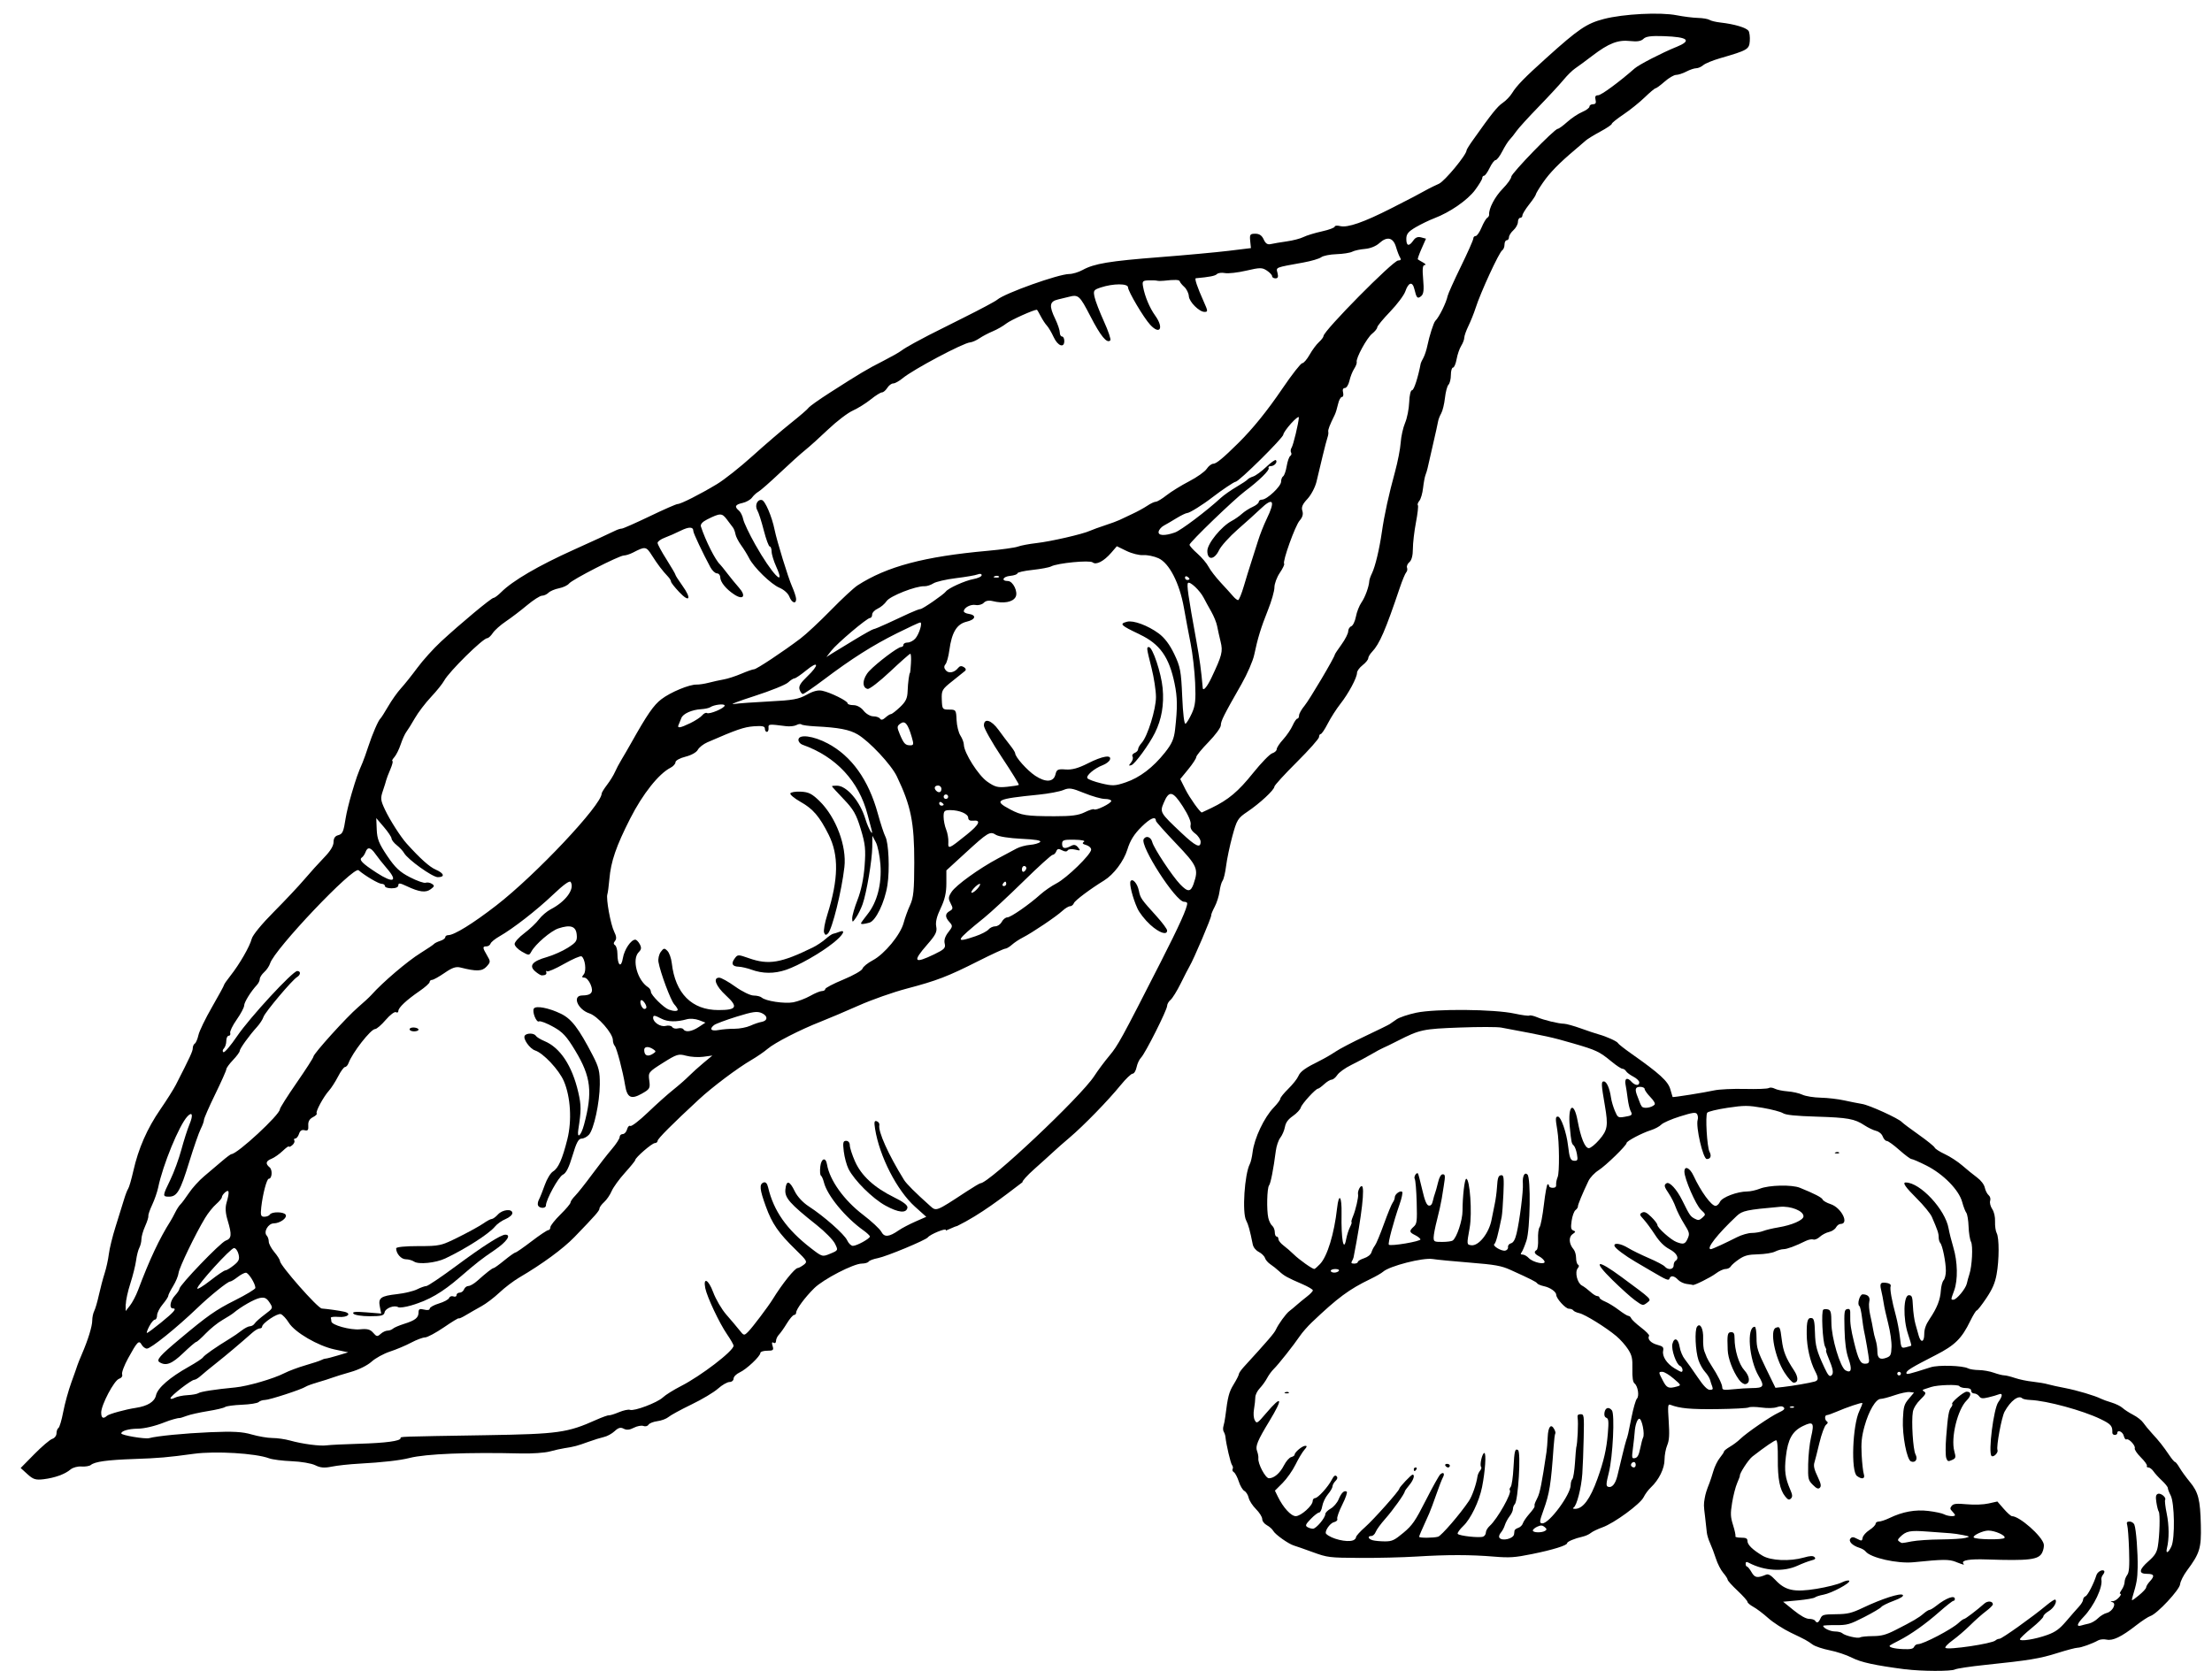 <svg width="90" height="68" viewBox="0 0 90 68" fill="none" xmlns="http://www.w3.org/2000/svg">
<g clip-path="url(#clip0_579_35427)">
<path d="M45.999 35.862C45.938 35.961 46.084 36.54 46.279 36.972C46.358 37.147 46.591 37.443 46.796 37.63C47.162 37.964 47.487 38.075 47.487 37.868C47.487 37.81 47.293 37.549 47.055 37.286C46.43 36.597 46.398 36.549 46.337 36.249C46.279 35.956 46.081 35.729 45.998 35.862H45.999Z" fill="black"/>
<path d="M15.648 53.407C15.68 53.237 16.046 53.1 16.203 53.198C16.255 53.229 16.497 53.196 16.742 53.123C17.46 52.91 17.985 52.604 18.716 51.974C19.402 51.383 19.571 51.25 20.119 50.877C20.62 50.536 20.82 50.247 20.559 50.247C20.379 50.247 19.663 50.703 18.537 51.537C17.941 51.978 17.405 52.338 17.346 52.338C17.287 52.338 17.117 52.398 16.971 52.471C16.824 52.545 16.459 52.632 16.161 52.666C15.489 52.742 15.383 52.818 15.455 53.178L15.511 53.457L14.903 53.408C14.455 53.372 14.318 53.386 14.382 53.463C14.429 53.52 14.723 53.566 15.043 53.566C15.518 53.566 15.623 53.538 15.649 53.407H15.648Z" fill="black"/>
<path d="M16.847 41.973C16.947 41.973 17.029 41.941 17.029 41.902C17.029 41.862 16.948 41.824 16.847 41.816C16.747 41.809 16.665 41.84 16.665 41.888C16.665 41.936 16.746 41.973 16.847 41.973Z" fill="black"/>
<path d="M16.509 51.248C16.619 51.248 16.772 51.291 16.847 51.342C17.031 51.469 17.728 51.398 18.12 51.213C18.936 50.829 19.904 50.207 20.139 49.917C20.225 49.811 20.419 49.673 20.572 49.611C20.724 49.547 20.847 49.439 20.847 49.37C20.847 49.181 20.444 49.22 20.257 49.428C20.166 49.527 20.053 49.609 20.006 49.609C19.96 49.609 19.808 49.69 19.671 49.787C19.534 49.885 19.084 50.133 18.672 50.338C17.945 50.701 17.895 50.712 17.02 50.712C16.479 50.712 16.118 50.749 16.118 50.804C16.118 51.016 16.321 51.246 16.508 51.248H16.509Z" fill="black"/>
<path d="M34.145 37.924C34.058 37.959 33.946 37.993 33.898 38.002C33.85 38.011 33.709 38.107 33.587 38.216C33.464 38.325 33.238 38.476 33.084 38.552C31.777 39.194 31.274 39.279 30.468 38.995C30.031 38.841 30.012 38.841 29.891 39.008C29.736 39.218 29.794 39.334 30.059 39.342C30.169 39.346 30.399 39.399 30.571 39.461C31.033 39.629 31.501 39.631 31.978 39.47C32.5 39.293 33.402 38.778 33.919 38.361C34.313 38.044 34.435 37.811 34.147 37.923L34.145 37.924Z" fill="black"/>
<path d="M32.645 30.306C34.014 30.788 34.947 31.789 35.3 33.156C35.359 33.379 35.428 33.644 35.456 33.744C35.559 34.114 35.334 33.738 35.212 33.335C34.994 32.612 34.456 31.98 34.054 31.974C33.942 31.972 33.849 31.983 33.849 31.998C33.849 32.013 34.065 32.25 34.327 32.523C34.727 32.941 34.838 33.135 35.021 33.738C35.208 34.356 35.229 34.564 35.178 35.247C35.139 35.752 35.036 36.248 34.893 36.613C34.769 36.929 34.671 37.271 34.673 37.374C34.677 37.55 34.686 37.548 34.831 37.34C34.915 37.219 35.035 36.973 35.098 36.795C35.261 36.327 35.484 35.001 35.49 34.47L35.494 34.014L35.634 34.274C35.711 34.417 35.796 34.826 35.822 35.184C35.88 35.976 35.69 36.712 35.299 37.203C35.152 37.389 35.031 37.556 35.031 37.574C35.031 37.621 35.135 37.614 35.371 37.55C35.631 37.481 35.998 36.72 36.106 36.026C36.205 35.397 36.158 34.297 36.022 34.044C35.967 33.941 35.829 33.52 35.715 33.106C35.339 31.738 34.651 30.774 33.683 30.258C33.09 29.942 32.486 29.866 32.486 30.11C32.486 30.185 32.558 30.274 32.645 30.305V30.306Z" fill="black"/>
<path d="M71.141 1.256C71.057 1.126 70.566 0.981 70.008 0.918C69.817 0.897 69.614 0.849 69.554 0.809C69.495 0.771 69.282 0.734 69.082 0.729C68.883 0.724 68.494 0.675 68.219 0.621C67.548 0.489 66.051 0.566 65.254 0.773C64.555 0.955 64.227 1.177 62.915 2.36C62.022 3.164 61.704 3.491 61.522 3.79C61.444 3.918 61.273 4.097 61.14 4.187C60.922 4.335 60.695 4.619 59.922 5.711C59.783 5.905 59.671 6.088 59.671 6.117C59.671 6.297 58.785 7.369 58.547 7.478C58.391 7.548 58.202 7.64 58.126 7.681C57.648 7.945 57.441 8.054 56.607 8.477C55.488 9.046 54.829 9.276 54.529 9.201C54.407 9.17 54.306 9.18 54.306 9.223C54.306 9.265 54.071 9.354 53.783 9.417C53.495 9.48 53.157 9.584 53.033 9.647C52.908 9.71 52.6 9.79 52.351 9.824C52.102 9.86 51.813 9.908 51.71 9.932C51.572 9.965 51.493 9.914 51.416 9.744C51.342 9.581 51.239 9.512 51.074 9.512C50.863 9.512 50.841 9.543 50.867 9.805L50.897 10.097L49.987 10.208C49.488 10.268 48.223 10.385 47.178 10.466C45.142 10.624 44.524 10.726 44.052 10.985C43.888 11.076 43.642 11.15 43.506 11.151C43.068 11.153 40.882 11.933 40.576 12.196C40.501 12.262 39.888 12.589 39.213 12.925C38.537 13.261 37.903 13.58 37.803 13.633C37.702 13.687 37.437 13.828 37.212 13.947C36.987 14.068 36.741 14.216 36.666 14.276C36.591 14.336 36.264 14.521 35.939 14.687C35.297 15.012 34.986 15.197 33.762 15.982C33.321 16.264 32.932 16.541 32.898 16.596C32.863 16.651 32.541 16.929 32.181 17.215C31.822 17.501 31.119 18.104 30.619 18.556C30.119 19.008 29.465 19.526 29.164 19.706C28.486 20.115 27.702 20.512 27.571 20.512C27.517 20.512 27.004 20.736 26.432 21.012C25.86 21.286 25.35 21.512 25.299 21.512C25.248 21.512 25.136 21.546 25.048 21.589C24.744 21.736 24.066 22.049 23.345 22.373C21.897 23.026 20.854 23.636 20.389 24.102C20.263 24.228 20.125 24.331 20.082 24.331C19.992 24.331 18.747 25.367 17.939 26.114C17.638 26.393 17.205 26.873 16.979 27.18C16.751 27.488 16.45 27.865 16.309 28.018C16.169 28.172 15.936 28.499 15.794 28.746C15.65 28.992 15.509 29.215 15.48 29.239C15.395 29.31 15.149 29.877 14.987 30.375C14.906 30.626 14.799 30.922 14.752 31.034C14.561 31.472 14.492 31.671 14.31 32.285C14.206 32.635 14.097 33.085 14.066 33.285C13.977 33.86 13.94 33.944 13.749 33.993C13.631 34.025 13.571 34.118 13.571 34.272C13.571 34.426 13.436 34.643 13.191 34.894C12.982 35.109 12.621 35.509 12.387 35.784C12.153 36.06 11.589 36.659 11.133 37.118C10.653 37.6 10.277 38.058 10.241 38.208C10.164 38.515 9.743 39.245 9.377 39.707C9.233 39.889 9.115 40.059 9.115 40.086C9.115 40.113 8.895 40.516 8.627 40.982C8.358 41.449 8.109 41.962 8.074 42.124C8.038 42.286 7.972 42.442 7.926 42.47C7.88 42.498 7.843 42.584 7.843 42.658C7.843 42.78 7.737 43.01 7.155 44.149C7.065 44.324 6.782 44.774 6.523 45.149C5.987 45.929 5.633 46.734 5.426 47.648C5.347 47.998 5.252 48.325 5.215 48.376C5.179 48.426 5.1 48.632 5.041 48.831C4.982 49.032 4.83 49.52 4.704 49.916C4.578 50.313 4.454 50.819 4.428 51.041C4.401 51.262 4.324 51.612 4.257 51.819C4.19 52.026 4.086 52.42 4.025 52.696C3.965 52.97 3.879 53.266 3.834 53.353C3.789 53.441 3.753 53.613 3.753 53.737C3.753 53.975 3.583 54.527 3.329 55.115C3.245 55.31 3.164 55.51 3.15 55.56C3.136 55.61 3.026 55.923 2.905 56.255C2.784 56.588 2.635 57.13 2.572 57.461C2.51 57.791 2.423 58.084 2.379 58.113C2.334 58.14 2.299 58.239 2.299 58.333C2.299 58.426 2.221 58.528 2.127 58.557C2.032 58.587 1.703 58.867 1.397 59.178L0.841 59.743L1.117 59.994C1.353 60.208 1.451 60.238 1.778 60.199C2.236 60.142 2.646 59.994 2.873 59.8C2.963 59.724 3.163 59.669 3.316 59.682C3.468 59.693 3.64 59.665 3.696 59.619C3.859 59.484 4.36 59.415 5.436 59.377C6.47 59.341 6.809 59.312 7.891 59.164C8.771 59.045 10.406 59.144 10.948 59.348C11.081 59.398 11.494 59.451 11.868 59.466C12.242 59.48 12.674 59.554 12.826 59.63C13.036 59.735 13.197 59.748 13.497 59.687C13.713 59.642 14.218 59.587 14.618 59.566C15.57 59.513 16.271 59.434 16.664 59.334C17.328 59.165 19.029 59.098 21.214 59.151C21.642 59.161 22.159 59.125 22.363 59.071C22.566 59.016 22.851 58.952 22.994 58.931C23.375 58.872 23.484 58.843 23.938 58.678C24.163 58.596 24.451 58.508 24.576 58.48C24.702 58.453 24.897 58.347 25.008 58.243C25.162 58.1 25.25 58.076 25.377 58.144C25.493 58.206 25.617 58.195 25.788 58.105C25.923 58.036 26.098 58.002 26.177 58.032C26.255 58.063 26.35 58.04 26.385 57.981C26.421 57.922 26.585 57.857 26.749 57.836C26.913 57.815 27.114 57.739 27.197 57.669C27.279 57.597 27.699 57.368 28.129 57.16C28.56 56.953 29.048 56.661 29.214 56.512C29.38 56.364 29.59 56.243 29.682 56.243C29.773 56.243 29.847 56.18 29.847 56.105C29.847 56.029 29.958 55.916 30.093 55.854C30.37 55.729 30.938 55.193 30.938 55.058C30.938 55.01 31.064 54.97 31.217 54.97C31.46 54.97 31.488 54.945 31.434 54.776C31.393 54.645 31.406 54.604 31.474 54.645C31.53 54.681 31.574 54.647 31.574 54.572C31.574 54.498 31.627 54.383 31.692 54.317C31.756 54.25 31.903 54.044 32.017 53.855C32.132 53.668 32.264 53.514 32.309 53.514C32.355 53.514 32.393 53.472 32.393 53.42C32.393 53.282 32.754 52.794 33.128 52.426C33.501 52.058 34.73 51.423 35.067 51.423C35.19 51.423 35.315 51.387 35.342 51.343C35.37 51.299 35.539 51.235 35.72 51.201C36.065 51.135 37.668 50.469 37.753 50.355C37.844 50.233 38.485 49.97 38.485 50.054C38.485 50.06 38.482 50.07 38.477 50.084C38.598 50.028 38.723 49.979 38.85 49.923C38.882 49.91 38.915 49.9 38.949 49.892C39.904 49.42 40.753 48.758 41.602 48.112C41.578 48.074 41.789 47.839 42.079 47.581C42.373 47.319 42.724 47.003 42.858 46.877C42.991 46.752 43.293 46.486 43.53 46.286C44.085 45.816 45.093 44.781 45.587 44.172C45.8 43.91 46.023 43.695 46.083 43.695C46.142 43.695 46.215 43.577 46.244 43.433C46.273 43.288 46.356 43.112 46.429 43.038C46.598 42.868 47.487 41.102 47.487 40.934C47.487 40.865 47.55 40.754 47.627 40.691C47.704 40.627 47.891 40.325 48.041 40.021C48.191 39.716 48.352 39.406 48.396 39.331C48.57 39.039 49.3 37.322 49.281 37.249C49.273 37.218 49.337 37.063 49.422 36.903C49.507 36.742 49.596 36.462 49.62 36.279C49.644 36.096 49.699 35.9 49.743 35.842C49.788 35.785 49.853 35.514 49.887 35.239C49.921 34.963 50.036 34.419 50.142 34.027C50.322 33.364 50.364 33.296 50.751 33.036C51.251 32.7 51.849 32.147 51.851 32.014C51.852 31.962 52.262 31.514 52.761 31.017C53.259 30.521 53.668 30.061 53.668 29.994C53.668 29.927 53.699 29.873 53.736 29.873C53.774 29.873 53.905 29.679 54.026 29.441C54.148 29.204 54.378 28.846 54.536 28.645C54.864 28.229 55.213 27.58 55.213 27.382C55.213 27.308 55.315 27.168 55.441 27.07C55.566 26.972 55.669 26.846 55.669 26.791C55.669 26.736 55.74 26.615 55.828 26.524C56.129 26.208 56.373 25.644 56.955 23.917C57.056 23.617 57.173 23.336 57.215 23.292C57.257 23.249 57.272 23.163 57.248 23.102C57.224 23.041 57.269 22.939 57.346 22.875C57.435 22.8 57.486 22.605 57.486 22.337C57.486 22.105 57.542 21.622 57.611 21.261C57.68 20.901 57.715 20.585 57.689 20.559C57.663 20.533 57.69 20.453 57.749 20.381C57.81 20.309 57.877 20.073 57.901 19.856C57.926 19.639 57.97 19.4 58.001 19.325C58.031 19.25 58.068 19.127 58.084 19.053C58.1 18.978 58.197 18.548 58.302 18.098C58.406 17.648 58.502 17.218 58.513 17.143C58.525 17.069 58.581 16.924 58.638 16.823C58.695 16.723 58.764 16.441 58.791 16.197C58.818 15.952 58.882 15.709 58.935 15.656C58.988 15.603 59.032 15.425 59.032 15.26C59.032 15.095 59.071 14.96 59.118 14.96C59.165 14.96 59.231 14.806 59.265 14.619C59.298 14.432 59.381 14.188 59.451 14.076C59.52 13.966 59.577 13.816 59.577 13.744C59.577 13.671 59.653 13.456 59.747 13.263C59.84 13.07 59.969 12.749 60.033 12.55C60.237 11.907 60.994 10.265 61.123 10.185C61.173 10.154 61.214 10.05 61.214 9.953C61.214 9.857 61.255 9.777 61.305 9.777C61.355 9.777 61.396 9.722 61.396 9.654C61.396 9.586 61.478 9.458 61.578 9.367C61.678 9.277 61.76 9.127 61.76 9.034C61.76 8.942 61.802 8.866 61.852 8.866C61.901 8.866 61.943 8.821 61.943 8.766C61.943 8.711 62.066 8.511 62.215 8.322C62.365 8.132 62.488 7.949 62.488 7.915C62.488 7.881 62.617 7.667 62.774 7.438C63.053 7.032 63.432 6.643 64.084 6.094C64.262 5.945 64.46 5.774 64.524 5.716C64.587 5.658 64.85 5.497 65.109 5.357C65.368 5.218 65.579 5.075 65.579 5.039C65.579 5.004 65.794 4.831 66.056 4.656C66.318 4.48 66.705 4.169 66.916 3.965C67.126 3.761 67.326 3.594 67.359 3.594C67.392 3.594 67.559 3.471 67.729 3.321C67.9 3.17 68.11 3.048 68.196 3.048C68.281 3.048 68.469 2.987 68.613 2.912C68.756 2.837 68.937 2.777 69.015 2.777C69.093 2.777 69.221 2.72 69.3 2.652C69.379 2.583 69.688 2.456 69.989 2.369C71.104 2.046 71.168 2.008 71.194 1.673C71.207 1.504 71.183 1.312 71.139 1.247L71.141 1.256ZM14.728 34.894C14.775 34.861 14.841 34.764 14.873 34.676C14.955 34.453 15.084 34.478 15.274 34.753C15.364 34.883 15.577 35.151 15.747 35.349C16.206 35.879 16.004 35.96 15.325 35.519C14.73 35.132 14.589 34.986 14.728 34.894ZM5.118 53.085C5.118 52.932 5.201 52.549 5.304 52.232C5.406 51.915 5.511 51.494 5.537 51.297C5.563 51.099 5.622 50.867 5.669 50.78C5.715 50.693 5.754 50.536 5.754 50.431C5.754 50.326 5.821 50.088 5.905 49.902C5.988 49.716 6.047 49.528 6.037 49.483C6.026 49.438 6.097 49.233 6.193 49.029C6.289 48.823 6.397 48.511 6.434 48.336C6.621 47.416 7.289 45.791 7.627 45.432C7.827 45.221 7.867 45.38 7.709 45.758C7.628 45.951 7.48 46.414 7.379 46.788C7.279 47.161 7.077 47.713 6.93 48.014C6.608 48.674 6.606 48.7 6.876 48.7C7.203 48.7 7.335 48.474 7.698 47.291C7.883 46.69 8.094 46.084 8.167 45.942C8.24 45.8 8.299 45.635 8.299 45.576C8.299 45.517 8.504 45.048 8.754 44.535C9.005 44.021 9.209 43.562 9.209 43.513C9.209 43.464 9.331 43.296 9.481 43.139C9.631 42.982 9.753 42.815 9.753 42.77C9.753 42.678 10.136 42.146 10.459 41.79C10.572 41.665 10.69 41.483 10.72 41.386C10.779 41.198 11.886 39.883 12.088 39.762C12.239 39.669 12.243 39.517 12.094 39.517C11.909 39.517 10.159 41.413 9.646 42.17C9.385 42.554 9.136 42.847 9.091 42.82C9.045 42.791 9.054 42.725 9.108 42.67C9.162 42.616 9.207 42.477 9.207 42.362C9.207 42.248 9.251 42.152 9.305 42.152C9.359 42.152 9.386 42.101 9.366 42.039C9.345 41.977 9.464 41.731 9.631 41.494C9.797 41.257 9.934 41 9.934 40.922C9.934 40.789 10.206 40.349 10.457 40.08C10.519 40.012 10.57 39.905 10.57 39.841C10.57 39.776 10.651 39.652 10.75 39.562C10.849 39.473 10.957 39.313 10.989 39.208C11.166 38.631 14.383 35.243 14.589 35.416C14.866 35.651 15.408 35.969 15.53 35.969C15.603 35.969 15.662 36.01 15.662 36.061C15.662 36.112 15.785 36.151 15.934 36.151C16.106 36.151 16.207 36.104 16.207 36.026C16.207 35.927 16.276 35.934 16.547 36.063C17.06 36.306 17.322 36.339 17.524 36.188C17.68 36.073 17.687 36.042 17.57 35.967C17.495 35.919 17.381 35.901 17.317 35.925C17.252 35.948 16.965 35.848 16.68 35.701C16.265 35.488 16.08 35.313 15.754 34.831C15.419 34.333 15.344 34.145 15.328 33.761L15.309 33.294L15.618 33.656C15.789 33.855 15.929 34.065 15.931 34.124C15.933 34.184 16.029 34.306 16.144 34.397C16.26 34.488 16.393 34.63 16.439 34.713C16.589 34.978 17.594 35.698 17.813 35.698C18.117 35.698 18.073 35.54 17.729 35.391C17.478 35.283 17.106 34.951 16.549 34.334C16.305 34.065 15.861 33.371 15.664 32.951C15.483 32.566 15.475 32.488 15.58 32.179C15.644 31.99 15.706 31.793 15.716 31.743C15.727 31.693 15.801 31.499 15.881 31.312C15.961 31.125 16 30.971 15.966 30.971C15.933 30.971 15.969 30.899 16.046 30.812C16.122 30.725 16.239 30.49 16.305 30.289C16.372 30.089 16.474 29.864 16.531 29.789C16.589 29.714 16.745 29.463 16.879 29.23C17.012 28.997 17.308 28.609 17.536 28.366C17.764 28.124 18.005 27.824 18.073 27.698C18.274 27.329 19.651 25.971 19.825 25.971C19.873 25.971 19.975 25.877 20.05 25.763C20.125 25.648 20.365 25.434 20.583 25.288C20.803 25.14 21.19 24.845 21.445 24.631C21.701 24.418 21.973 24.243 22.052 24.243C22.131 24.243 22.249 24.189 22.316 24.123C22.382 24.056 22.575 23.974 22.744 23.941C22.913 23.908 23.097 23.82 23.152 23.749C23.277 23.587 25.193 22.607 25.386 22.606C25.463 22.606 25.629 22.552 25.754 22.488C26.257 22.227 26.29 22.232 26.529 22.61C26.753 22.964 26.956 23.232 27.186 23.474C27.249 23.54 27.301 23.628 27.301 23.669C27.301 23.709 27.452 23.902 27.637 24.097C28.062 24.546 28.148 24.368 27.764 23.834C27.608 23.617 27.481 23.418 27.481 23.39C27.481 23.362 27.317 23.083 27.119 22.768C26.919 22.455 26.755 22.151 26.755 22.094C26.755 22.038 26.887 21.941 27.05 21.881C27.212 21.821 27.503 21.693 27.695 21.597C28.036 21.429 28.21 21.434 28.21 21.615C28.21 21.698 28.593 22.508 28.903 23.083C28.977 23.221 29.098 23.334 29.17 23.334C29.243 23.334 29.303 23.406 29.304 23.493C29.309 23.689 29.541 23.976 29.876 24.195C30.243 24.436 30.369 24.257 30.069 23.919C29.939 23.773 29.724 23.509 29.591 23.335C29.457 23.16 29.325 22.996 29.297 22.971C29.108 22.803 28.703 21.996 28.518 21.426C28.49 21.338 28.581 21.235 28.773 21.139C29.302 20.874 29.374 20.874 29.57 21.134C29.67 21.27 29.785 21.42 29.823 21.47C29.861 21.52 29.906 21.64 29.923 21.736C29.939 21.833 30.043 22.037 30.155 22.191C30.266 22.344 30.409 22.577 30.475 22.708C30.661 23.084 31.369 23.776 31.715 23.92C31.897 23.997 32.068 24.15 32.118 24.284C32.215 24.536 32.392 24.598 32.392 24.378C32.392 24.302 32.315 24.068 32.222 23.856C32.065 23.502 31.609 22.016 31.518 21.568C31.408 21.021 31.132 20.376 30.997 20.349C30.809 20.312 30.697 20.58 30.817 20.777C30.867 20.858 30.983 21.221 31.076 21.584C31.169 21.946 31.278 22.242 31.32 22.242C31.361 22.242 31.393 22.334 31.395 22.446C31.396 22.559 31.479 22.831 31.578 23.051C32.002 23.985 31.397 23.349 30.727 22.158C30.486 21.729 30.266 21.267 30.239 21.13C30.212 20.994 30.133 20.835 30.063 20.778C29.872 20.619 29.911 20.535 30.211 20.469C30.36 20.436 30.534 20.338 30.597 20.251C30.66 20.164 30.779 20.054 30.862 20.008C30.946 19.961 31.337 19.617 31.734 19.242C32.13 18.867 32.595 18.449 32.766 18.313C32.936 18.177 33.357 17.798 33.699 17.472C34.042 17.146 34.492 16.802 34.7 16.709C34.907 16.616 35.235 16.411 35.429 16.254C35.624 16.097 35.828 15.969 35.885 15.969C35.941 15.969 36.037 15.887 36.1 15.787C36.162 15.687 36.271 15.605 36.342 15.605C36.413 15.605 36.586 15.509 36.727 15.392C37.158 15.035 39.194 13.953 39.475 13.933C39.556 13.927 39.724 13.853 39.849 13.769C39.973 13.684 40.219 13.555 40.394 13.482C40.569 13.409 40.818 13.267 40.947 13.164C41.125 13.024 42.054 12.606 42.187 12.605C42.199 12.605 42.269 12.723 42.344 12.869C42.419 13.014 42.533 13.188 42.597 13.254C42.66 13.322 42.784 13.531 42.87 13.718C43.038 14.083 43.303 14.179 43.303 13.877C43.303 13.777 43.263 13.695 43.212 13.695C43.161 13.695 43.12 13.621 43.12 13.531C43.12 13.44 43.038 13.197 42.939 12.989C42.675 12.443 42.7 12.268 43.052 12.186C43.214 12.148 43.408 12.101 43.484 12.081C43.878 11.978 43.926 12.021 44.364 12.868C44.785 13.684 45.037 13.99 45.175 13.853C45.211 13.818 45.094 13.472 44.917 13.083C44.741 12.694 44.568 12.247 44.535 12.09C44.478 11.823 44.496 11.796 44.791 11.698C45.292 11.533 45.894 11.531 45.896 11.694C45.898 11.858 46.533 12.93 46.797 13.216C47.196 13.648 47.364 13.35 47.004 12.848C46.777 12.533 46.58 12.065 46.509 11.671C46.468 11.448 46.491 11.42 46.724 11.41C46.867 11.404 47.025 11.41 47.075 11.423C47.125 11.436 47.248 11.438 47.347 11.426C47.806 11.375 47.986 11.381 48.001 11.451C48.011 11.493 48.094 11.594 48.187 11.678C48.28 11.762 48.363 11.932 48.371 12.057C48.386 12.286 48.793 12.692 49.007 12.693C49.154 12.693 49.151 12.664 48.97 12.259C48.715 11.689 48.594 11.329 48.654 11.324C49.215 11.273 49.44 11.229 49.513 11.155C49.561 11.106 49.709 11.087 49.84 11.113C49.971 11.139 50.36 11.095 50.704 11.015C51.268 10.884 51.35 10.884 51.543 11.01C51.661 11.087 51.758 11.19 51.758 11.239C51.758 11.288 51.82 11.328 51.896 11.328C51.996 11.328 52.018 11.269 51.979 11.11C51.919 10.87 51.856 10.896 53.031 10.683C53.356 10.624 53.683 10.527 53.758 10.468C53.833 10.409 54.113 10.352 54.378 10.344C54.644 10.335 54.933 10.29 55.02 10.243C55.107 10.197 55.339 10.146 55.537 10.13C55.751 10.113 55.987 10.018 56.122 9.894C56.439 9.606 56.686 9.664 56.801 10.055C56.852 10.23 56.928 10.425 56.969 10.488C57.018 10.562 56.99 10.601 56.887 10.601C56.681 10.601 53.85 13.467 53.85 13.675C53.85 13.719 53.766 13.83 53.664 13.923C53.562 14.015 53.39 14.247 53.283 14.437C53.176 14.627 53.042 14.782 52.984 14.782C52.926 14.782 52.565 15.242 52.183 15.805C51.556 16.727 50.974 17.447 50.378 18.036C49.769 18.639 49.486 18.873 49.366 18.873C49.293 18.873 49.173 18.966 49.097 19.081C49.022 19.195 48.7 19.424 48.382 19.588C48.064 19.753 47.652 20.008 47.467 20.153C47.283 20.299 47.085 20.419 47.026 20.419C46.968 20.419 46.813 20.492 46.68 20.582C46.547 20.671 46.276 20.821 46.075 20.913C45.875 21.006 45.64 21.117 45.551 21.161C45.463 21.204 45.197 21.302 44.96 21.379C44.723 21.456 44.448 21.557 44.347 21.602C44.054 21.737 42.757 22.036 42.17 22.102C41.874 22.136 41.535 22.199 41.418 22.244C41.302 22.288 40.747 22.366 40.185 22.416C37.602 22.649 36.088 23.051 34.891 23.823C34.741 23.92 34.25 24.376 33.8 24.837C33.35 25.297 32.796 25.815 32.568 25.986C31.854 26.526 30.781 27.237 30.682 27.237C30.63 27.237 30.396 27.319 30.162 27.419C29.928 27.519 29.608 27.623 29.45 27.65C29.292 27.677 29.019 27.738 28.844 27.783C28.669 27.829 28.444 27.863 28.344 27.86C28.053 27.85 27.283 28.169 26.909 28.456C26.595 28.696 26.333 29.074 25.68 30.238C25.553 30.463 25.376 30.77 25.284 30.92C25.193 31.07 25.074 31.295 25.02 31.42C24.966 31.545 24.823 31.777 24.701 31.937C24.58 32.096 24.48 32.257 24.48 32.294C24.48 32.758 21.795 35.609 20.19 36.851C19.236 37.589 18.479 38.057 18.238 38.057C18.171 38.057 18.116 38.096 18.116 38.142C18.116 38.189 18.023 38.256 17.911 38.291C17.799 38.327 17.687 38.382 17.661 38.414C17.636 38.446 17.39 38.612 17.115 38.783C16.578 39.115 15.562 39.982 15.111 40.49C15.033 40.578 14.788 40.804 14.565 40.995C14.105 41.389 12.755 42.882 12.753 43C12.753 43.043 12.445 43.522 12.069 44.065C11.694 44.607 11.387 45.093 11.387 45.144C11.387 45.364 9.655 46.968 9.416 46.968C9.387 46.968 9.209 47.101 9.021 47.263C8.832 47.425 8.51 47.699 8.305 47.87C8.101 48.041 7.822 48.348 7.687 48.552C7.551 48.755 7.397 48.962 7.344 49.012C7.291 49.062 7.197 49.205 7.135 49.33C7.074 49.455 6.984 49.619 6.937 49.694C6.486 50.407 6.086 51.255 5.617 52.505C5.533 52.727 5.386 53.008 5.289 53.131L5.113 53.355V53.078L5.118 53.085ZM52.53 18.418C52.559 18.463 52.544 18.526 52.498 18.555C52.451 18.584 52.385 18.77 52.352 18.97C52.319 19.169 52.253 19.355 52.208 19.383C52.162 19.411 52.124 19.51 52.124 19.602C52.124 19.792 51.55 20.333 51.348 20.333C51.275 20.333 51.215 20.375 51.215 20.426C51.215 20.477 51.103 20.568 50.965 20.63C50.827 20.691 50.633 20.816 50.532 20.908C50.432 21 50.246 21.13 50.118 21.198C49.693 21.422 49.123 22.122 49.123 22.422C49.123 22.811 49.407 22.792 49.599 22.391C49.679 22.223 50.02 21.845 50.356 21.55C50.693 21.256 51.107 20.882 51.276 20.72C51.801 20.215 51.904 20.366 51.541 21.111C51.421 21.358 51.261 21.764 51.184 22.015C51.108 22.265 50.984 22.654 50.909 22.879C50.836 23.103 50.699 23.543 50.608 23.855C50.517 24.166 50.41 24.423 50.374 24.423C50.337 24.423 50.245 24.352 50.172 24.265C50.098 24.178 49.871 23.927 49.668 23.709C49.466 23.491 49.242 23.201 49.172 23.064C49.101 22.926 48.897 22.686 48.721 22.53C48.543 22.375 48.398 22.211 48.398 22.169C48.398 22.07 50.207 20.326 50.657 19.989C51.221 19.568 51.668 19.13 51.618 19.047C51.591 19.004 51.631 18.969 51.706 18.969C51.854 18.969 51.992 18.804 51.912 18.725C51.885 18.698 51.707 18.823 51.517 19.004C51.327 19.185 51.09 19.358 50.989 19.391C50.89 19.422 50.788 19.477 50.762 19.512C50.737 19.547 50.532 19.684 50.308 19.815C50.082 19.947 49.796 20.148 49.67 20.264C49.086 20.802 48.052 21.581 47.807 21.669C47.39 21.817 47.108 21.803 47.142 21.634C47.157 21.555 47.252 21.445 47.352 21.391C47.453 21.338 47.686 21.2 47.872 21.086C48.059 20.973 48.252 20.879 48.301 20.879C48.399 20.879 48.94 20.542 49.341 20.23C49.71 19.945 50.215 19.606 50.273 19.606C50.405 19.606 52.216 17.815 52.216 17.684C52.216 17.628 52.359 17.423 52.534 17.229C52.709 17.035 52.85 16.928 52.847 16.991C52.834 17.225 52.622 18.109 52.552 18.218C52.511 18.28 52.502 18.37 52.531 18.417L52.53 18.418ZM46.374 25.821C47.192 26.208 47.568 26.738 47.79 27.814C47.908 28.384 47.912 28.789 47.811 29.687C47.767 30.074 47.68 30.271 47.398 30.626C46.912 31.236 46.376 31.645 45.801 31.84C45.372 31.985 45.267 31.991 44.809 31.88C44.528 31.813 44.273 31.718 44.243 31.669C44.179 31.564 44.527 31.269 44.867 31.14C45 31.09 45.132 30.99 45.159 30.918C45.242 30.702 44.854 30.765 44.263 31.066C43.872 31.264 43.618 31.334 43.358 31.315C43.039 31.291 42.992 31.315 42.944 31.516C42.868 31.832 42.549 31.853 42.123 31.572C41.793 31.354 41.305 30.807 41.305 30.656C41.305 30.618 41.212 30.471 41.1 30.331C40.988 30.189 40.775 29.908 40.628 29.704C40.335 29.298 40.032 29.208 40.032 29.527C40.032 29.634 40.359 30.214 40.759 30.815C41.159 31.417 41.472 31.923 41.453 31.942C41.435 31.96 41.221 31.996 40.976 32.02C40.595 32.059 40.482 32.029 40.169 31.81C39.804 31.554 39.222 30.634 39.217 30.307C39.216 30.218 39.152 30.05 39.076 29.934C39.001 29.818 38.93 29.534 38.92 29.301C38.903 28.892 38.892 28.878 38.618 28.878C38.344 28.878 38.334 28.862 38.319 28.476C38.304 28.097 38.329 28.052 38.736 27.729C38.974 27.541 39.209 27.352 39.259 27.309C39.318 27.261 39.3 27.202 39.214 27.147C39.122 27.09 39.048 27.101 38.987 27.179C38.837 27.373 38.598 27.421 38.482 27.28C38.405 27.187 38.401 27.115 38.469 27.033C38.522 26.97 38.593 26.714 38.626 26.464C38.724 25.734 38.929 25.395 39.332 25.3C39.698 25.214 39.744 25.031 39.412 24.982C39.304 24.967 39.215 24.92 39.215 24.879C39.215 24.731 39.492 24.582 39.696 24.621C39.811 24.642 39.96 24.603 40.026 24.532C40.104 24.449 40.231 24.424 40.385 24.462C40.836 24.573 41.203 24.508 41.32 24.298C41.434 24.096 41.218 23.647 41.008 23.646C40.722 23.644 40.8 23.465 41.1 23.436C41.262 23.42 41.395 23.373 41.395 23.333C41.395 23.292 41.672 23.229 42.008 23.194C42.346 23.157 42.688 23.094 42.767 23.051C43.023 22.915 44.336 22.787 44.456 22.887C44.599 23.005 44.913 22.842 45.214 22.494L45.441 22.23L45.836 22.422C46.054 22.528 46.36 22.604 46.518 22.592C46.676 22.579 46.954 22.637 47.135 22.718C47.573 22.917 47.991 23.728 48.169 24.728C48.24 25.134 48.365 25.794 48.444 26.194C48.524 26.594 48.606 27.31 48.627 27.785C48.658 28.492 48.634 28.718 48.495 29.024C48.401 29.23 48.286 29.423 48.237 29.453C48.184 29.487 48.131 29.056 48.101 28.351C48.056 27.306 48.025 27.139 47.777 26.618C47.593 26.233 47.383 25.954 47.141 25.776C46.7 25.453 46.113 25.236 45.858 25.302C45.53 25.388 45.588 25.447 46.374 25.818V25.821ZM38.678 36.763C38.782 36.959 38.778 36.999 38.642 37.075C38.447 37.184 38.443 37.319 38.633 37.528C38.768 37.678 38.765 37.709 38.582 37.941C38.453 38.105 38.403 38.263 38.437 38.399C38.482 38.578 38.424 38.638 38.016 38.835C37.185 39.236 37.114 39.141 37.724 38.444C38.073 38.045 38.135 37.92 38.092 37.704C38.057 37.527 38.115 37.289 38.273 36.962C38.44 36.615 38.505 36.332 38.505 35.95V35.422L39.268 34.723C40.207 33.862 40.279 33.82 40.524 33.976C40.633 34.045 41.077 34.114 41.562 34.136C42.134 34.162 42.38 34.204 42.318 34.267C42.268 34.317 42.083 34.37 41.909 34.383C41.734 34.398 41.49 34.463 41.365 34.53C41.24 34.596 40.901 34.778 40.608 34.934C39.836 35.346 38.896 36.023 38.716 36.299C38.582 36.505 38.577 36.57 38.679 36.762L38.678 36.763ZM13.482 53.779C13.482 53.737 13.472 53.67 13.46 53.633C13.447 53.596 13.586 53.578 13.768 53.593C14.141 53.626 14.331 53.46 14.008 53.383C13.834 53.342 13.37 53.275 13.092 53.252C12.923 53.237 11.39 51.495 11.39 51.318C11.39 51.267 11.287 51.104 11.163 50.956C11.038 50.807 10.935 50.615 10.935 50.528C10.935 50.442 10.899 50.333 10.853 50.285C10.713 50.137 10.909 49.791 11.137 49.787C11.396 49.784 11.7 49.561 11.621 49.433C11.545 49.31 11.056 49.305 10.981 49.427C10.95 49.477 10.85 49.517 10.756 49.517C10.613 49.517 10.594 49.461 10.63 49.13C10.689 48.597 10.854 47.971 10.936 47.971C11.069 47.971 11.096 47.612 10.971 47.508C10.79 47.358 10.813 47.251 11.049 47.157C11.162 47.112 11.366 46.968 11.504 46.837C11.641 46.706 11.754 46.626 11.754 46.659C11.754 46.692 11.815 46.668 11.889 46.607C11.963 46.546 12.002 46.458 11.975 46.414C11.947 46.369 11.966 46.333 12.016 46.333C12.066 46.333 12.133 46.247 12.167 46.142C12.207 46.014 12.281 45.967 12.392 45.996C12.524 46.03 12.555 45.991 12.543 45.805C12.531 45.644 12.591 45.538 12.731 45.466C12.843 45.409 12.913 45.339 12.886 45.312C12.826 45.253 13.162 44.63 13.391 44.378C13.481 44.278 13.645 44.022 13.755 43.81C13.864 43.597 13.992 43.423 14.039 43.423C14.085 43.423 14.149 43.352 14.181 43.264C14.334 42.844 15.088 41.878 15.263 41.878C15.325 41.878 15.52 41.711 15.695 41.505C15.871 41.3 16.058 41.16 16.111 41.192C16.164 41.225 16.208 41.203 16.208 41.143C16.208 41.008 16.535 40.701 17.071 40.332C17.297 40.178 17.481 40.011 17.481 39.965C17.481 39.918 17.524 39.878 17.578 39.878C17.633 39.878 17.86 39.751 18.086 39.596C18.402 39.378 18.551 39.328 18.738 39.375C19.385 39.54 19.619 39.532 19.797 39.336C19.963 39.152 19.964 39.13 19.817 38.883C19.63 38.566 19.626 38.514 19.792 38.514C19.863 38.514 19.938 38.464 19.959 38.402C19.978 38.341 20.142 38.208 20.32 38.107C20.875 37.791 21.84 37.041 22.511 36.401C22.928 36.004 23.177 35.825 23.219 35.893C23.394 36.175 23.018 36.69 22.409 37.004C22.251 37.087 22.035 37.272 21.928 37.415C21.822 37.559 21.555 37.812 21.336 37.976C21.116 38.14 20.938 38.339 20.938 38.417C20.938 38.495 21.071 38.634 21.232 38.727C21.518 38.89 21.529 38.89 21.619 38.727C21.786 38.42 22.412 37.885 22.72 37.783C23.214 37.62 23.432 37.694 23.465 38.032C23.49 38.288 23.447 38.352 23.102 38.571C22.887 38.707 22.505 38.877 22.256 38.948C21.661 39.117 21.509 39.299 21.772 39.528C21.878 39.62 22 39.695 22.043 39.695C22.193 39.695 22.256 39.648 22.225 39.559C22.209 39.509 22.221 39.496 22.255 39.528C22.288 39.56 22.6 39.426 22.947 39.229C23.295 39.031 23.616 38.892 23.661 38.92C23.806 39.009 23.869 39.513 23.752 39.653C23.664 39.759 23.669 39.786 23.778 39.786C23.853 39.786 23.967 39.913 24.031 40.067C24.162 40.384 24.065 40.509 23.687 40.512C23.27 40.515 23.501 41.083 23.983 41.242C24.322 41.354 24.936 42.054 24.936 42.328C24.936 42.411 24.97 42.517 25.013 42.565C25.094 42.656 25.345 43.608 25.434 44.166C25.515 44.671 25.676 44.754 26.105 44.513C26.44 44.325 26.46 44.29 26.417 43.973C26.372 43.641 26.382 43.629 26.976 43.253C27.537 42.9 27.605 42.879 27.915 42.964C28.099 43.015 28.415 43.034 28.616 43.007L28.984 42.957L28.62 43.259C28.421 43.425 28.155 43.665 28.029 43.792C27.904 43.919 27.618 44.17 27.393 44.349C27.168 44.528 26.702 44.945 26.358 45.275C26.014 45.605 25.694 45.851 25.647 45.822C25.601 45.794 25.54 45.857 25.513 45.962C25.486 46.066 25.407 46.153 25.337 46.153C25.268 46.153 25.212 46.207 25.212 46.272C25.212 46.338 25.07 46.558 24.897 46.76C24.723 46.962 24.359 47.43 24.087 47.799C23.815 48.168 23.506 48.557 23.402 48.663C23.297 48.768 23.212 48.892 23.212 48.939C23.212 48.986 23.028 49.205 22.802 49.426C22.578 49.647 22.393 49.88 22.393 49.944C22.393 50.009 22.354 50.062 22.308 50.062C22.261 50.062 21.955 50.267 21.629 50.516C21.302 50.766 21.008 50.971 20.974 50.971C20.94 50.971 20.737 51.115 20.524 51.289C20.311 51.464 20.112 51.607 20.084 51.607C20.029 51.607 19.791 51.793 19.414 52.13C19.288 52.242 19.128 52.335 19.06 52.335C18.991 52.335 18.91 52.396 18.881 52.471C18.852 52.546 18.772 52.607 18.702 52.607C18.632 52.607 18.575 52.652 18.575 52.708C18.575 52.764 18.517 52.786 18.446 52.759C18.376 52.732 18.298 52.761 18.274 52.822C18.25 52.885 18.062 52.986 17.857 53.048C17.652 53.109 17.484 53.204 17.484 53.257C17.484 53.315 17.392 53.331 17.256 53.296C17.074 53.251 17.029 53.273 17.029 53.412C17.029 53.629 16.895 53.735 16.438 53.878C16.239 53.941 16.035 54.028 15.988 54.072C15.941 54.115 15.842 54.152 15.768 54.152C15.694 54.152 15.567 54.212 15.486 54.286C15.355 54.404 15.321 54.4 15.185 54.241C15.064 54.101 14.947 54.069 14.643 54.099C14.252 54.136 13.483 53.923 13.483 53.776L13.482 53.779ZM14.164 55.036L13.755 55.16C13.53 55.228 13.305 55.287 13.255 55.29C13.205 55.293 13.123 55.32 13.073 55.349C13.023 55.378 12.736 55.474 12.437 55.56C12.136 55.647 11.749 55.792 11.573 55.882C11.14 56.107 10.071 56.417 9.572 56.464C8.763 56.541 8.161 56.634 8.073 56.696C8.023 56.731 7.822 56.768 7.628 56.778C7.433 56.788 7.197 56.838 7.105 56.887C7.011 56.937 6.936 56.943 6.936 56.903C6.936 56.81 7.786 56.153 7.905 56.153C7.953 56.153 8.071 56.081 8.168 55.993C8.265 55.905 8.549 55.671 8.799 55.474C9.217 55.143 9.778 54.669 10.267 54.236C10.374 54.141 10.507 54.063 10.562 54.063C10.617 54.063 10.663 54.033 10.663 53.995C10.663 53.851 11.293 53.429 11.428 53.481C11.505 53.51 11.65 53.667 11.75 53.829C11.992 54.222 12.941 54.775 13.617 54.919L14.162 55.034L14.164 55.036ZM26.575 42.879C26.355 43.023 26.211 42.964 26.211 42.728C26.211 42.586 26.382 42.572 26.575 42.699C26.697 42.779 26.697 42.799 26.575 42.878V42.879ZM26.575 41.419C26.575 41.305 26.632 41.312 26.92 41.461C27.171 41.591 27.53 41.597 27.942 41.481C28.069 41.444 28.292 41.46 28.438 41.516L28.702 41.617L28.433 41.794C28.147 41.983 27.89 42.022 27.807 41.889C27.779 41.844 27.679 41.827 27.584 41.852C27.49 41.877 27.385 41.852 27.352 41.798C27.318 41.743 27.197 41.722 27.081 41.751C26.877 41.803 26.574 41.605 26.574 41.421L26.575 41.419ZM26.221 41.061C26.12 41.061 26.006 40.781 26.077 40.71C26.131 40.656 26.298 40.869 26.301 40.992C26.301 41.03 26.265 41.061 26.221 41.061ZM29.053 41.718C29.115 41.667 29.527 41.513 29.966 41.376C30.63 41.17 30.807 41.145 30.997 41.231C31.253 41.349 31.243 41.545 30.977 41.59C30.881 41.606 30.678 41.675 30.528 41.744C30.376 41.812 30.09 41.867 29.891 41.867C29.692 41.865 29.397 41.889 29.234 41.919C28.931 41.974 28.849 41.883 29.052 41.718H29.053ZM30.989 40.596C30.941 40.552 30.795 40.515 30.663 40.515C30.531 40.515 30.2 40.355 29.916 40.152C29.636 39.951 29.343 39.788 29.264 39.788C28.993 39.788 29.12 40.129 29.538 40.513C30.046 40.981 29.98 41.106 29.23 41.106C28.148 41.106 27.473 40.427 27.333 39.196C27.31 38.996 27.23 38.771 27.154 38.697C27.034 38.575 27.003 38.58 26.885 38.739C26.811 38.838 26.77 39.022 26.791 39.149C26.864 39.572 27.288 40.713 27.433 40.872C27.511 40.958 27.575 41.057 27.575 41.09C27.575 41.161 27.41 41.159 27.211 41.087C27.005 41.012 26.484 40.495 26.484 40.365C26.484 40.302 26.433 40.218 26.37 40.178C25.927 39.893 25.698 39.041 25.988 38.749C26.097 38.64 26.106 38.568 26.03 38.425C25.976 38.324 25.894 38.241 25.848 38.241C25.672 38.241 25.403 38.64 25.343 38.992C25.273 39.413 25.124 39.295 25.121 38.815C25.121 38.656 25.076 38.498 25.024 38.466C24.958 38.424 24.958 38.372 25.024 38.292C25.092 38.211 25.082 38.1 24.988 37.914C24.844 37.623 24.652 36.569 24.712 36.395C24.732 36.335 24.769 36.061 24.793 35.786C24.855 35.058 25.066 34.442 25.645 33.304C26.15 32.311 26.803 31.489 27.279 31.246C27.391 31.189 27.483 31.087 27.483 31.02C27.483 30.952 27.66 30.852 27.89 30.795C28.124 30.737 28.337 30.618 28.391 30.516C28.443 30.418 28.619 30.28 28.781 30.209C29.971 29.691 30.265 29.589 30.667 29.558C31.016 29.532 31.121 29.554 31.121 29.655C31.121 29.727 31.158 29.785 31.202 29.785C31.247 29.785 31.277 29.713 31.27 29.626C31.257 29.463 31.27 29.462 31.983 29.553C32.132 29.572 32.321 29.552 32.403 29.508C32.485 29.464 32.576 29.451 32.605 29.481C32.636 29.511 32.896 29.546 33.185 29.561C34.122 29.607 34.56 29.692 34.893 29.887C35.376 30.172 36.263 31.12 36.49 31.596C37.065 32.795 37.201 33.468 37.199 35.105C37.197 36.234 37.168 36.531 37.03 36.832C36.937 37.032 36.819 37.359 36.766 37.559C36.638 38.04 35.991 38.825 35.514 39.079C35.304 39.19 35.114 39.344 35.093 39.42C35.071 39.497 34.721 39.697 34.314 39.865C33.908 40.032 33.576 40.207 33.576 40.251C33.576 40.296 33.516 40.332 33.443 40.332C33.37 40.332 33.155 40.421 32.966 40.529C32.777 40.636 32.467 40.753 32.278 40.79C31.924 40.856 31.142 40.74 30.99 40.595L30.989 40.596ZM27.613 29.491C27.642 29.429 27.69 29.309 27.721 29.226C27.784 29.047 28.147 28.884 28.53 28.861C28.68 28.852 28.844 28.816 28.894 28.783C29.048 28.677 29.484 28.626 29.484 28.713C29.484 28.82 28.865 29.081 28.763 29.018C28.721 28.992 28.634 29.034 28.57 29.112C28.505 29.189 28.288 29.332 28.087 29.429C27.663 29.633 27.538 29.65 27.612 29.491H27.613ZM36.633 29.448C36.819 29.312 36.938 29.451 37.095 29.991C37.184 30.292 37.178 30.332 37.037 30.332C36.834 30.332 36.771 30.265 36.609 29.879C36.489 29.592 36.492 29.551 36.633 29.448ZM36.926 26.149C36.834 26.149 36.758 26.191 36.758 26.241C36.758 26.291 36.715 26.331 36.663 26.331C36.534 26.331 35.681 26.975 35.364 27.311C35.09 27.604 35.056 27.992 35.304 28.037C35.378 28.05 35.788 27.735 36.213 27.334C36.638 26.934 37.009 26.606 37.037 26.606C37.065 26.606 37.078 26.779 37.064 26.991C37.052 27.204 37.035 27.378 37.029 27.378C36.995 27.378 36.94 27.788 36.929 28.119C36.92 28.419 36.856 28.553 36.618 28.778C36.454 28.934 36.289 29.061 36.25 29.061C36.212 29.061 36.111 29.125 36.025 29.203C35.921 29.298 35.847 29.312 35.808 29.249C35.774 29.195 35.651 29.152 35.532 29.152C35.414 29.152 35.239 29.053 35.138 28.924C35.029 28.786 34.867 28.697 34.723 28.697C34.593 28.697 34.486 28.663 34.486 28.621C34.486 28.526 33.802 28.186 33.461 28.112C33.287 28.073 33.09 28.123 32.822 28.273C32.493 28.456 32.259 28.498 31.3 28.546C30.676 28.577 30.023 28.625 29.848 28.652C29.673 28.679 30.059 28.531 30.706 28.323C31.352 28.115 31.963 27.869 32.064 27.775C32.164 27.681 32.283 27.606 32.328 27.606C32.373 27.606 32.59 27.457 32.811 27.276C33.315 26.863 33.34 27.058 32.843 27.531C32.569 27.792 32.489 27.928 32.532 28.062C32.564 28.161 32.624 28.242 32.667 28.242C32.709 28.242 33.094 27.979 33.521 27.657C34.652 26.804 35.508 26.262 36.5 25.768C36.982 25.528 37.406 25.331 37.441 25.331C37.545 25.331 37.396 25.816 37.238 25.99C37.159 26.078 37.02 26.149 36.927 26.149H36.926ZM38.662 32.969C39.038 32.969 39.394 33.121 39.394 33.283C39.394 33.37 39.466 33.413 39.589 33.399C39.936 33.361 39.851 33.551 39.332 33.968C38.599 34.559 38.569 34.571 38.586 34.27C38.593 34.13 38.554 33.899 38.496 33.758C38.439 33.618 38.392 33.382 38.392 33.236C38.392 33.002 38.425 32.969 38.66 32.969H38.662ZM38.395 32.423C38.395 32.373 38.436 32.331 38.486 32.331C38.536 32.331 38.578 32.373 38.578 32.423C38.578 32.473 38.537 32.513 38.486 32.513C38.435 32.513 38.395 32.473 38.395 32.423ZM38.304 32.787C38.254 32.787 38.213 32.743 38.213 32.691C38.213 32.639 38.254 32.62 38.304 32.651C38.354 32.682 38.395 32.725 38.395 32.747C38.395 32.769 38.354 32.788 38.304 32.788V32.787ZM38.092 32.181C37.987 32.076 38.026 31.969 38.168 31.969C38.243 31.969 38.304 32.03 38.304 32.105C38.304 32.246 38.197 32.285 38.092 32.181ZM37.451 24.786C37.406 24.786 37.201 24.864 36.997 24.958C36.791 25.054 36.394 25.238 36.113 25.368C35.834 25.498 35.577 25.604 35.544 25.604C35.51 25.604 35.166 25.795 34.78 26.029C34.393 26.262 33.974 26.517 33.849 26.596L33.623 26.74L33.82 26.486C34.058 26.181 35.276 25.149 35.399 25.149C35.447 25.149 35.486 25.086 35.486 25.01C35.486 24.934 35.588 24.825 35.713 24.769C35.837 24.713 35.999 24.574 36.073 24.463C36.207 24.258 37.267 23.841 37.611 23.858C37.705 23.863 37.868 23.81 37.975 23.742C38.081 23.674 38.496 23.578 38.896 23.529C39.296 23.48 39.695 23.412 39.782 23.375C39.874 23.338 39.941 23.352 39.941 23.408C39.941 23.464 39.788 23.533 39.6 23.568C39.258 23.631 38.575 23.941 38.482 24.075C38.4 24.191 37.539 24.786 37.451 24.786ZM41.759 35.327C41.759 35.374 41.718 35.438 41.669 35.469C41.619 35.501 41.578 35.462 41.578 35.384C41.578 35.306 41.619 35.243 41.669 35.243C41.718 35.243 41.759 35.281 41.759 35.328V35.327ZM40.941 35.969C40.941 36.019 40.897 36.061 40.844 36.061C40.791 36.061 40.774 36.019 40.804 35.969C40.835 35.919 40.879 35.879 40.901 35.879C40.922 35.879 40.941 35.919 40.941 35.969ZM39.783 36.151C39.697 36.251 39.589 36.333 39.542 36.333C39.495 36.333 39.532 36.251 39.622 36.151C39.712 36.051 39.821 35.969 39.862 35.969C39.904 35.969 39.867 36.051 39.783 36.151ZM40.044 37.349C40.312 37.133 41.028 36.468 41.635 35.873C42.242 35.276 42.781 34.788 42.831 34.788C42.88 34.788 42.946 34.725 42.976 34.648C43.018 34.539 43.07 34.529 43.208 34.602C43.326 34.666 43.404 34.667 43.442 34.607C43.473 34.556 43.607 34.542 43.742 34.575C43.961 34.63 43.974 34.621 43.864 34.487C43.772 34.376 43.697 34.36 43.575 34.427C43.324 34.561 43.214 34.535 43.214 34.341C43.214 34.188 43.277 34.166 43.716 34.174C44.016 34.179 44.172 34.214 44.103 34.258C44.019 34.312 44.043 34.349 44.191 34.389C44.303 34.421 44.396 34.504 44.396 34.575C44.396 34.768 43.406 35.733 42.986 35.95C42.786 36.054 42.495 36.254 42.338 36.395C41.875 36.812 41.124 37.334 40.985 37.334C40.914 37.334 40.812 37.415 40.759 37.516C40.706 37.617 40.587 37.698 40.494 37.698C40.402 37.698 40.278 37.756 40.219 37.828C40.159 37.899 39.922 38.022 39.692 38.1C38.819 38.397 38.862 38.305 40.044 37.349ZM44.137 33.055C43.882 33.182 43.594 33.219 42.896 33.218C41.758 33.215 41.565 33.186 41.101 32.94C40.408 32.573 40.521 32.514 42.26 32.34C42.66 32.3 43.11 32.215 43.26 32.153C43.5 32.052 43.601 32.066 44.116 32.276C44.437 32.407 44.816 32.514 44.957 32.514C45.098 32.514 45.214 32.551 45.214 32.596C45.214 32.694 44.582 33.004 44.515 32.937C44.489 32.911 44.319 32.965 44.136 33.055H44.137ZM40.469 23.451C40.535 23.425 40.614 23.428 40.644 23.459C40.674 23.489 40.621 23.511 40.524 23.506C40.418 23.502 40.396 23.48 40.469 23.451ZM48.214 23.507C48.214 23.454 48.255 23.437 48.306 23.467C48.356 23.498 48.396 23.542 48.396 23.564C48.396 23.585 48.355 23.603 48.306 23.603C48.257 23.603 48.214 23.56 48.214 23.506V23.507ZM48.336 23.725C48.415 23.646 48.821 24.029 48.974 24.326C49.04 24.454 49.179 24.708 49.283 24.89C49.387 25.072 49.495 25.338 49.522 25.48C49.549 25.622 49.612 25.91 49.664 26.118C49.762 26.515 49.722 26.669 49.291 27.581C49.114 27.954 48.949 28.147 48.936 27.995C48.872 27.267 48.816 26.856 48.672 26.058C48.343 24.248 48.277 23.784 48.337 23.724L48.336 23.725ZM7.034 53.247C7.207 53.247 7.086 53.391 6.551 53.825C6.264 54.058 6.007 54.248 5.98 54.248C5.953 54.248 5.995 54.126 6.073 53.976C6.151 53.826 6.254 53.704 6.303 53.704C6.351 53.704 6.391 53.625 6.391 53.529C6.391 53.433 6.493 53.232 6.619 53.083C6.743 52.934 6.846 52.779 6.846 52.735C6.846 52.692 6.936 52.515 7.044 52.339C7.152 52.164 7.252 51.924 7.265 51.807C7.291 51.587 7.95 50.219 8.345 49.567C8.465 49.366 8.669 49.113 8.796 49.003C8.923 48.892 9.028 48.765 9.028 48.718C9.028 48.671 9.089 48.583 9.164 48.52C9.329 48.383 9.344 48.505 9.217 48.949C9.159 49.151 9.172 49.367 9.263 49.667C9.439 50.255 9.425 50.403 9.182 50.49C8.967 50.568 7.3 52.304 7.3 52.448C7.3 52.493 7.218 52.617 7.118 52.724C6.923 52.934 6.873 53.248 7.035 53.248L7.034 53.247ZM9.524 50.792C9.589 50.792 9.671 50.905 9.705 51.041C9.756 51.245 9.722 51.327 9.51 51.495C9.369 51.608 9.215 51.701 9.168 51.701C9.121 51.701 8.845 51.888 8.554 52.117C8.263 52.345 8.026 52.489 8.026 52.436C8.026 52.287 9.387 50.791 9.523 50.791L9.524 50.792ZM4.117 57.49C4.117 57.175 4.645 56.175 4.844 56.112C4.942 56.081 4.996 56.004 4.969 55.933C4.943 55.864 5.052 55.57 5.212 55.278C5.59 54.59 5.652 54.527 5.764 54.725C5.814 54.813 5.91 54.884 5.977 54.884C6.137 54.884 7.189 54.036 8.027 53.232C8.538 52.74 9.261 52.157 9.36 52.155C9.402 52.154 9.538 52.073 9.664 51.975C9.789 51.877 9.941 51.796 10.003 51.795C10.111 51.793 10.391 52.241 10.391 52.415C10.391 52.462 10.013 52.69 9.551 52.922C8.777 53.311 8.447 53.542 7.305 54.5C6.499 55.174 6.349 55.348 6.489 55.436C6.751 55.602 6.993 55.509 7.455 55.065C7.716 54.815 7.954 54.611 7.985 54.611C8.016 54.611 8.192 54.454 8.375 54.263C8.559 54.072 8.863 53.827 9.052 53.719C9.24 53.611 9.445 53.481 9.506 53.429C9.806 53.177 10.347 52.869 10.568 52.824C10.762 52.785 10.847 52.824 10.966 53.006C11.116 53.234 11.113 53.241 10.777 53.492C10.59 53.631 10.404 53.796 10.364 53.859C10.325 53.922 10.238 53.974 10.172 53.974C10.107 53.974 9.954 54.052 9.834 54.146C9.714 54.241 9.49 54.395 9.336 54.487C8.796 54.815 8.316 55.15 8.261 55.238C8.231 55.287 7.972 55.458 7.685 55.619C6.898 56.061 6.414 56.484 6.347 56.785C6.29 57.046 6.007 57.222 5.527 57.295C5.101 57.359 4.43 57.544 4.35 57.62C4.202 57.758 4.118 57.71 4.118 57.489L4.117 57.49ZM48.569 35.959C48.447 36.308 48.332 36.315 48.02 35.992C47.695 35.654 46.944 34.518 46.881 34.267C46.829 34.059 46.631 33.991 46.534 34.148C46.368 34.415 47.839 36.699 48.176 36.699C48.247 36.699 48.304 36.726 48.304 36.76C48.304 36.956 47.987 37.659 47.226 39.153C45.623 42.299 45.486 42.549 45.137 42.965C44.945 43.194 44.668 43.565 44.523 43.79C43.974 44.636 40.24 48.155 39.891 48.155C39.862 48.155 39.604 48.308 39.319 48.495C38.065 49.318 38.099 49.304 37.837 49.07C37.238 48.534 36.882 48.179 36.782 48.017C36.144 46.987 35.719 46.043 35.778 45.785C35.791 45.726 35.745 45.657 35.675 45.631C35.574 45.595 35.559 45.659 35.605 45.944C35.785 47.064 36.494 48.447 37.228 49.108L37.687 49.52L37.245 49.714C37.002 49.821 36.7 49.979 36.575 50.065C36.17 50.346 35.982 50.362 35.858 50.128C35.795 50.012 35.458 49.699 35.11 49.433C34.339 48.845 33.755 48.028 33.649 47.39C33.597 47.077 33.415 47.133 33.376 47.475C33.355 47.656 33.366 47.821 33.401 47.842C33.435 47.864 33.491 47.988 33.524 48.121C33.658 48.654 34.393 49.547 35.133 50.074C35.276 50.176 35.393 50.287 35.393 50.322C35.393 50.409 34.86 50.702 34.702 50.702C34.63 50.702 34.525 50.601 34.469 50.477C34.357 50.231 33.523 49.494 32.903 49.093C32.666 48.939 32.439 48.694 32.336 48.481C32.125 48.041 31.992 48.016 31.955 48.409C31.923 48.746 32.133 48.986 33.233 49.859C33.564 50.122 33.896 50.46 33.971 50.611C34.107 50.884 34.107 50.885 33.783 51.02C33.46 51.155 33.455 51.153 32.994 50.797C32.005 50.032 31.477 49.28 31.252 48.319C31.215 48.159 31.151 48.092 31.067 48.123C30.887 48.193 30.907 48.401 31.161 49.101C31.414 49.8 31.677 50.181 32.378 50.862C32.846 51.317 32.863 51.351 32.701 51.473C32.606 51.544 32.496 51.604 32.456 51.605C32.336 51.61 31.832 52.239 31.438 52.877C31.256 53.172 30.616 54.021 30.446 54.191C30.273 54.364 30.269 54.364 30.082 54.129C29.978 53.998 29.739 53.714 29.551 53.5C29.363 53.285 29.123 52.874 29.017 52.588C28.824 52.068 28.603 51.956 28.696 52.425C28.769 52.786 29.269 53.847 29.58 54.299C29.726 54.512 29.847 54.723 29.847 54.767C29.847 54.978 28.522 55.993 27.705 56.41C27.409 56.561 27.076 56.769 26.968 56.872C26.742 57.085 25.801 57.44 25.631 57.376C25.569 57.352 25.367 57.395 25.183 57.472C25 57.549 24.818 57.605 24.779 57.597C24.741 57.589 24.507 57.672 24.258 57.783C23.085 58.308 22.72 58.359 19.8 58.407C16.141 58.467 16.299 58.462 16.299 58.529C16.299 58.644 15.696 58.725 14.617 58.756C14.018 58.773 13.424 58.802 13.299 58.82C13.028 58.861 12.306 58.766 11.799 58.624C11.599 58.568 11.278 58.522 11.086 58.522C10.893 58.522 10.514 58.457 10.244 58.379C9.858 58.266 9.491 58.247 8.548 58.286C7.514 58.33 6.385 58.44 6.072 58.527C5.905 58.574 4.935 58.411 4.935 58.335C4.935 58.234 5.236 58.146 5.594 58.143C5.875 58.141 6.311 58.037 6.708 57.878C6.926 57.79 7.236 57.703 7.299 57.71C7.324 57.714 7.458 57.673 7.597 57.62C7.736 57.567 8.123 57.481 8.457 57.427C8.792 57.374 9.108 57.299 9.16 57.26C9.212 57.223 9.52 57.181 9.845 57.168C10.17 57.155 10.475 57.106 10.522 57.06C10.57 57.014 10.685 56.974 10.78 56.974C10.959 56.974 12.28 56.544 12.437 56.434C12.487 56.399 12.712 56.318 12.937 56.253C13.161 56.189 13.427 56.103 13.527 56.065C13.627 56.027 13.962 55.923 14.27 55.835C14.592 55.745 14.953 55.566 15.117 55.416C15.274 55.273 15.611 55.088 15.867 55.004C16.122 54.921 16.511 54.757 16.73 54.64C16.949 54.524 17.203 54.428 17.295 54.428C17.386 54.428 17.732 54.242 18.063 54.017C18.393 53.79 18.665 53.626 18.665 53.651C18.665 53.676 18.798 53.617 18.96 53.519C19.123 53.421 19.407 53.259 19.592 53.157C19.777 53.056 20.104 52.808 20.319 52.605C20.534 52.402 20.894 52.128 21.119 51.996C22.073 51.436 22.908 50.822 23.37 50.346C24.232 49.454 24.391 49.273 24.391 49.18C24.391 49.132 24.477 49.014 24.582 48.919C24.686 48.825 24.823 48.624 24.886 48.474C24.95 48.323 25.192 47.988 25.424 47.731C25.656 47.474 25.846 47.239 25.846 47.21C25.846 47.112 26.526 46.523 26.643 46.52C26.705 46.519 26.756 46.477 26.756 46.428C26.756 46.345 27.358 45.741 28.438 44.741C28.985 44.234 30.012 43.463 30.575 43.136C30.799 43.005 31.095 42.802 31.232 42.684C31.526 42.433 32.559 41.903 33.393 41.577C33.719 41.449 34.414 41.154 34.939 40.921C35.464 40.687 36.339 40.379 36.882 40.236C38.124 39.908 38.556 39.742 39.803 39.113C40.353 38.836 40.846 38.608 40.899 38.608C40.952 38.608 41.075 38.535 41.172 38.448C41.268 38.361 41.469 38.228 41.617 38.153C41.995 37.961 42.981 37.297 43.224 37.07C43.337 36.966 43.477 36.881 43.537 36.881C43.598 36.881 43.668 36.824 43.695 36.753C43.736 36.646 44.356 36.181 44.92 35.834C45.313 35.592 45.722 35.05 45.87 34.572C45.983 34.204 46.144 33.947 46.444 33.65C46.808 33.292 47.027 33.2 47.031 33.407C47.031 33.441 47.4 33.855 47.849 34.326C48.715 35.232 48.773 35.365 48.568 35.957L48.569 35.959ZM48.073 33.9C47.198 33.075 47.188 33.057 47.346 32.679C47.565 32.155 47.713 32.181 48.123 32.816C48.35 33.169 48.471 33.451 48.444 33.566C48.416 33.69 48.475 33.807 48.626 33.92C48.75 34.012 48.85 34.165 48.85 34.257C48.85 34.537 48.652 34.446 48.073 33.9ZM68.195 1.915C67.61 2.154 66.683 2.632 66.508 2.786C65.871 3.346 65.147 3.877 65.022 3.877C64.916 3.877 64.885 3.93 64.918 4.059C64.951 4.186 64.921 4.241 64.818 4.241C64.737 4.241 64.671 4.284 64.671 4.337C64.671 4.39 64.538 4.488 64.376 4.557C64.213 4.626 63.94 4.807 63.769 4.961C63.598 5.115 63.423 5.242 63.382 5.242C63.248 5.242 61.489 7.057 61.489 7.194C61.489 7.267 61.329 7.489 61.135 7.687C60.822 8.007 60.567 8.494 60.589 8.732C60.593 8.777 60.557 8.838 60.508 8.868C60.459 8.898 60.356 9.077 60.278 9.264C60.2 9.451 60.093 9.605 60.04 9.605C59.987 9.605 59.944 9.652 59.944 9.709C59.944 9.766 59.717 10.279 59.438 10.849C59.16 11.419 58.919 11.956 58.901 12.041C58.845 12.317 58.555 12.906 58.398 13.06C58.331 13.125 58.152 13.688 58.077 14.061C58.042 14.235 57.969 14.461 57.914 14.561C57.858 14.662 57.81 14.763 57.806 14.788C57.696 15.365 57.529 15.88 57.452 15.88C57.395 15.88 57.346 16.087 57.336 16.369C57.326 16.638 57.252 17.017 57.169 17.21C57.087 17.403 57.006 17.766 56.99 18.017C56.973 18.266 56.869 18.798 56.76 19.198C56.508 20.114 56.324 20.953 56.224 21.653C56.121 22.361 55.955 23.052 55.825 23.323C55.766 23.442 55.716 23.585 55.713 23.642C55.699 23.877 55.543 24.305 55.393 24.52C55.305 24.647 55.203 24.905 55.168 25.096C55.132 25.285 55.047 25.462 54.978 25.488C54.91 25.514 54.854 25.608 54.854 25.694C54.854 25.78 54.731 26.023 54.581 26.23C54.432 26.436 54.309 26.621 54.309 26.641C54.309 26.738 53.272 28.49 53.078 28.72C52.956 28.866 52.855 29.044 52.855 29.116C52.855 29.188 52.824 29.246 52.786 29.246C52.749 29.246 52.662 29.37 52.594 29.524C52.527 29.677 52.353 29.932 52.209 30.091C52.064 30.249 51.946 30.427 51.946 30.489C51.946 30.55 51.864 30.625 51.764 30.656C51.664 30.687 51.314 31.049 50.986 31.457C50.383 32.21 49.982 32.548 49.291 32.881C49.082 32.982 48.906 33.065 48.899 33.065C48.828 33.065 48.405 32.471 48.236 32.135L48.021 31.705L48.346 31.308C48.525 31.09 48.672 30.865 48.672 30.81C48.672 30.755 48.897 30.479 49.172 30.198C49.447 29.916 49.672 29.609 49.672 29.517C49.672 29.343 49.79 29.106 50.518 27.832C50.747 27.429 50.978 26.897 51.03 26.65C51.173 25.968 51.306 25.537 51.592 24.821C51.736 24.463 51.853 24.049 51.853 23.902C51.853 23.756 51.952 23.49 52.072 23.312C52.193 23.134 52.272 22.969 52.248 22.944C52.169 22.865 52.698 21.389 52.878 21.186C52.996 21.051 53.033 20.925 52.989 20.791C52.942 20.642 52.994 20.519 53.195 20.305C53.343 20.147 53.508 19.834 53.563 19.61C53.617 19.384 53.73 18.913 53.813 18.564C53.897 18.214 53.988 17.867 54.015 17.792C54.042 17.717 54.056 17.617 54.044 17.57C54.026 17.493 54.098 17.306 54.308 16.88C54.346 16.803 54.406 16.608 54.441 16.447C54.476 16.286 54.547 16.155 54.599 16.155C54.651 16.155 54.672 16.073 54.646 15.973C54.617 15.859 54.643 15.791 54.719 15.791C54.785 15.791 54.868 15.659 54.905 15.497C54.94 15.336 55.027 15.116 55.097 15.008C55.168 14.899 55.213 14.777 55.201 14.733C55.156 14.591 55.614 13.749 55.828 13.58C55.943 13.488 56.036 13.372 56.036 13.321C56.036 13.27 56.272 12.983 56.559 12.685C56.847 12.385 57.126 12.013 57.179 11.857C57.307 11.484 57.469 11.442 57.546 11.761C57.635 12.134 57.673 12.174 57.822 12.052C57.924 11.966 57.943 11.806 57.904 11.365C57.867 10.937 57.882 10.789 57.968 10.786C58.031 10.784 58.001 10.737 57.9 10.682C57.8 10.626 57.705 10.57 57.688 10.555C57.671 10.541 57.739 10.347 57.838 10.123L58.019 9.714L57.823 9.661C57.688 9.624 57.588 9.664 57.503 9.789C57.329 10.042 57.218 10.016 57.219 9.72C57.219 9.523 57.3 9.423 57.606 9.245C57.818 9.122 58.157 8.958 58.358 8.882C58.993 8.641 59.708 8.147 60.014 7.736C60.176 7.519 60.309 7.298 60.309 7.246C60.309 7.194 60.343 7.151 60.383 7.151C60.424 7.151 60.525 7.008 60.61 6.833C60.693 6.659 60.802 6.515 60.852 6.515C60.902 6.515 61.024 6.355 61.123 6.161C61.222 5.966 61.358 5.751 61.423 5.684C61.49 5.616 61.612 5.463 61.693 5.345C61.775 5.226 62.183 4.776 62.602 4.345C63.02 3.914 63.478 3.417 63.622 3.242C63.765 3.068 63.973 2.863 64.085 2.787C64.198 2.712 64.513 2.479 64.787 2.27C65.455 1.76 65.831 1.614 66.327 1.67C66.613 1.702 66.772 1.676 66.867 1.581C66.966 1.482 67.178 1.453 67.696 1.471C68.694 1.506 68.855 1.649 68.197 1.916L68.195 1.915Z" fill="black"/>
<path d="M32.576 32.636C33.078 32.917 33.344 33.228 33.714 33.966C34.135 34.807 34.119 35.773 33.659 37.234C33.558 37.553 33.5 37.877 33.53 37.954C33.57 38.06 33.609 38.068 33.688 37.989C33.86 37.817 34.245 36.264 34.356 35.29C34.455 34.431 34.014 33.259 33.347 32.604C33.038 32.302 32.903 32.233 32.58 32.218C32.365 32.207 32.173 32.24 32.156 32.289C32.138 32.339 32.327 32.495 32.577 32.636H32.576Z" fill="black"/>
<path d="M34.79 47.271C34.673 47.005 34.576 46.706 34.576 46.608C34.576 46.502 34.515 46.428 34.428 46.428C34.303 46.428 34.287 46.498 34.331 46.86C34.36 47.098 34.446 47.417 34.523 47.571C34.76 48.041 35.503 48.778 36.031 49.066C36.561 49.355 36.875 49.385 36.921 49.15C36.939 49.053 36.763 48.916 36.376 48.726C35.573 48.331 35.047 47.849 34.791 47.271H34.79Z" fill="black"/>
<path d="M21.771 42.75C22.104 42.856 22.743 43.537 22.941 43.997C23.216 44.637 23.274 45.604 23.084 46.364C22.881 47.173 22.717 47.543 22.501 47.674C22.402 47.733 22.253 47.979 22.168 48.219C22.083 48.459 21.976 48.73 21.928 48.819C21.881 48.908 21.867 49.022 21.896 49.069C21.97 49.188 22.212 49.181 22.212 49.059C22.212 48.825 22.729 47.886 22.9 47.807C23.033 47.746 23.149 47.516 23.294 47.029C23.449 46.507 23.538 46.338 23.66 46.338C23.748 46.338 23.884 46.266 23.963 46.179C24.164 45.957 24.398 44.878 24.404 44.138C24.409 43.608 24.366 43.432 24.116 42.949C23.542 41.843 23.252 41.464 22.819 41.254C22.327 41.016 21.801 40.916 21.721 41.046C21.642 41.173 21.826 41.632 21.931 41.567C21.977 41.538 22.232 41.635 22.497 41.781C22.898 42.002 23.049 42.165 23.412 42.768C24.045 43.819 24.119 44.447 23.762 45.775C23.636 46.239 23.465 46.373 23.532 45.955C23.651 45.195 23.651 44.981 23.529 44.453C23.278 43.37 22.794 42.637 22.153 42.369C21.992 42.302 21.835 42.206 21.803 42.155C21.731 42.037 21.421 42.034 21.349 42.151C21.271 42.276 21.557 42.681 21.771 42.749V42.75Z" fill="black"/>
<path d="M46.033 31.139C46.177 31.093 46.756 30.299 46.993 29.821C47.264 29.273 47.367 28.676 47.305 28.007C47.246 27.383 46.895 26.333 46.744 26.333C46.643 26.333 46.647 26.369 46.853 27.185C46.952 27.579 47.033 28.111 47.033 28.367C47.033 28.87 46.691 29.967 46.453 30.231C46.372 30.32 46.306 30.436 46.306 30.49C46.306 30.544 46.242 30.612 46.164 30.642C46.086 30.672 46.048 30.74 46.081 30.792C46.113 30.845 46.085 30.954 46.018 31.035C45.915 31.16 45.917 31.176 46.033 31.139Z" fill="black"/>
</g>
<path d="M77.523 67.936C76.284 67.774 75.72 67.652 75.35 67.463C75.133 67.352 74.727 67.216 74.448 67.162C74.17 67.107 73.86 67.004 73.758 66.933C73.507 66.754 73.485 66.742 72.861 66.443C72.559 66.298 72.146 66.032 71.944 65.851C71.742 65.67 71.47 65.464 71.338 65.393C71.208 65.321 71.1 65.231 71.1 65.19C71.1 65.149 70.918 64.945 70.697 64.737C70.474 64.529 70.293 64.327 70.293 64.288C70.293 64.25 70.212 64.125 70.113 64.01C70.014 63.895 69.881 63.634 69.816 63.43C69.751 63.226 69.644 62.944 69.579 62.802C69.513 62.661 69.454 62.462 69.445 62.361C69.437 62.261 69.406 61.979 69.376 61.737C69.316 61.253 69.315 61.231 69.361 60.967C69.392 60.788 69.436 60.646 69.557 60.342C69.589 60.262 69.659 60.047 69.712 59.866C69.764 59.684 69.883 59.442 69.977 59.328C70.07 59.214 70.146 59.097 70.146 59.069C70.146 59.04 70.254 58.955 70.384 58.878C70.515 58.802 70.705 58.66 70.805 58.562C71.064 58.309 72.039 57.64 72.374 57.486C72.579 57.392 72.635 57.334 72.576 57.276C72.521 57.22 72.433 57.218 72.293 57.267C72.173 57.31 71.916 57.316 71.662 57.281C71.426 57.249 71.195 57.249 71.149 57.278C71.102 57.308 70.519 57.338 69.853 57.346C68.772 57.358 68.35 57.318 67.965 57.171C67.861 57.13 67.853 57.203 67.895 57.841C67.931 58.391 67.917 58.617 67.834 58.817C67.774 58.959 67.725 59.224 67.725 59.403C67.725 59.76 67.497 60.224 67.172 60.53C67.067 60.628 66.933 60.808 66.875 60.93C66.74 61.208 65.679 61.986 65.201 62.157C65.003 62.228 64.789 62.331 64.724 62.387C64.659 62.443 64.507 62.511 64.386 62.538C64.069 62.609 63.762 62.738 63.762 62.802C63.762 62.892 63.183 63.073 62.331 63.245C61.637 63.386 61.42 63.402 60.789 63.349C59.829 63.269 58.897 63.268 57.633 63.346C57.068 63.381 56.027 63.406 55.321 63.402C54.079 63.394 54.016 63.386 53.412 63.167C53.069 63.042 52.723 62.92 52.642 62.897C52.422 62.831 51.883 62.448 51.805 62.302C51.767 62.231 51.65 62.128 51.547 62.072C51.439 62.014 51.356 61.906 51.356 61.817C51.355 61.733 51.24 61.552 51.102 61.415C50.964 61.277 50.83 61.071 50.805 60.955C50.78 60.84 50.701 60.715 50.632 60.677C50.561 60.64 50.458 60.467 50.403 60.292C50.346 60.118 50.257 59.949 50.205 59.916C50.152 59.883 50.128 59.824 50.152 59.784C50.177 59.745 50.166 59.673 50.128 59.624C50.068 59.547 49.891 58.79 49.859 58.47C49.853 58.409 49.822 58.318 49.791 58.268C49.76 58.218 49.755 58.114 49.779 58.038C49.803 57.962 49.837 57.789 49.854 57.653C49.955 56.835 50.003 56.65 50.194 56.34C50.31 56.151 50.405 55.963 50.405 55.924C50.405 55.884 50.496 55.752 50.607 55.63C51.595 54.549 51.846 54.256 51.91 54.115C52.013 53.888 52.322 53.46 52.458 53.359C52.52 53.313 52.654 53.202 52.755 53.112C52.856 53.022 53.046 52.867 53.177 52.765C53.309 52.664 53.416 52.551 53.416 52.513C53.416 52.475 53.226 52.363 52.994 52.262C52.376 51.996 52.248 51.925 52.045 51.736C51.944 51.642 51.783 51.514 51.687 51.451C51.592 51.388 51.492 51.273 51.468 51.196C51.444 51.118 51.331 51.008 51.217 50.949C51.091 50.883 50.995 50.763 50.97 50.638C50.856 50.07 50.79 49.83 50.703 49.667C50.534 49.353 50.637 47.777 50.854 47.367C50.892 47.295 50.941 47.081 50.965 46.889C51.033 46.325 51.438 45.469 51.826 45.071C51.972 44.919 52.093 44.757 52.093 44.712C52.093 44.666 52.24 44.484 52.42 44.308C52.599 44.132 52.781 43.902 52.825 43.797C52.906 43.604 53.103 43.462 53.716 43.16C53.902 43.067 54.183 42.904 54.34 42.797C54.497 42.69 55.038 42.406 55.544 42.168C56.048 41.929 56.498 41.709 56.542 41.678C56.587 41.649 56.714 41.561 56.824 41.483C56.934 41.405 57.294 41.284 57.624 41.214C58.404 41.048 60.799 41.069 61.624 41.25C61.92 41.314 62.19 41.35 62.224 41.33C62.259 41.309 62.396 41.338 62.53 41.394C62.819 41.517 63.407 41.659 63.637 41.663C63.728 41.665 64.033 41.75 64.315 41.851C64.598 41.953 64.929 42.064 65.049 42.096C65.376 42.187 65.803 42.382 65.832 42.453C65.845 42.487 66.088 42.678 66.37 42.877C67.519 43.685 67.867 44.003 67.96 44.327C68.008 44.495 68.051 44.639 68.054 44.645C68.064 44.668 69.362 44.461 69.747 44.375C69.948 44.331 70.51 44.304 70.995 44.316C71.479 44.328 71.916 44.312 71.965 44.28C72.015 44.248 72.125 44.26 72.21 44.305C72.294 44.35 72.53 44.4 72.735 44.415C72.939 44.43 73.21 44.491 73.337 44.552C73.464 44.612 73.798 44.666 74.079 44.672C74.36 44.678 74.79 44.728 75.031 44.782C75.274 44.835 75.604 44.901 75.766 44.928C76.062 44.975 77.246 45.515 77.381 45.664C77.421 45.709 77.731 45.941 78.069 46.18C78.407 46.419 78.699 46.655 78.718 46.705C78.737 46.754 78.923 46.873 79.131 46.97C79.339 47.066 79.658 47.274 79.84 47.432C80.021 47.59 80.291 47.809 80.44 47.919C80.601 48.038 80.728 48.205 80.756 48.334C80.782 48.453 80.852 48.59 80.911 48.639C80.973 48.69 81 48.786 80.974 48.868C80.948 48.947 80.985 49.093 81.057 49.203C81.136 49.323 81.18 49.519 81.173 49.716C81.166 49.892 81.196 50.102 81.24 50.184C81.345 50.381 81.344 51.272 81.236 51.862C81.173 52.215 81.064 52.464 80.816 52.834C80.632 53.108 80.458 53.332 80.427 53.332C80.397 53.332 80.281 53.522 80.167 53.754C79.817 54.475 79.542 54.747 78.756 55.148C77.788 55.643 77.566 55.777 77.566 55.873C77.566 55.952 77.632 55.937 78.555 55.643C78.868 55.543 79.858 55.572 80.074 55.688C80.142 55.724 80.34 55.755 80.515 55.757C80.688 55.758 80.964 55.808 81.125 55.866C81.287 55.924 81.475 55.972 81.544 55.972C81.613 55.972 81.812 56.021 81.985 56.08C82.158 56.139 82.481 56.206 82.703 56.229C82.925 56.253 83.206 56.3 83.326 56.336C83.448 56.37 83.761 56.44 84.024 56.489C84.499 56.58 85.244 56.801 85.479 56.922C85.547 56.957 85.741 57.027 85.912 57.078C86.083 57.129 86.285 57.228 86.361 57.299C86.437 57.369 86.631 57.495 86.792 57.578C86.953 57.66 87.136 57.803 87.199 57.896C87.262 57.989 87.424 58.186 87.559 58.333C87.853 58.651 88.013 58.855 88.262 59.222C88.364 59.374 88.469 59.497 88.496 59.497C88.523 59.497 88.607 59.605 88.683 59.736C88.76 59.867 88.946 60.123 89.096 60.305C89.445 60.725 89.522 61.025 89.546 62.068C89.568 63.006 89.504 63.214 88.979 63.92C88.837 64.112 88.713 64.36 88.703 64.47C88.685 64.696 87.769 65.679 87.495 65.766C87.407 65.794 87.144 65.967 86.909 66.15C86.313 66.615 85.965 66.782 85.712 66.727C85.598 66.702 85.444 66.715 85.37 66.757C85.129 66.893 84.67 67.057 84.53 67.057C84.454 67.057 84.087 67.154 83.713 67.272C83.001 67.498 82.566 67.57 80.765 67.757C80.163 67.82 79.612 67.903 79.54 67.941C79.389 68.022 78.172 68.017 77.528 67.933L77.523 67.936ZM77.881 67.021C77.903 66.961 77.974 66.912 78.037 66.912C78.255 66.912 79.408 66.308 79.688 66.048C79.785 65.958 79.887 65.885 79.916 65.885C79.965 65.885 80.446 65.52 80.74 65.258C80.876 65.138 81.084 65.158 81.084 65.291C81.084 65.331 80.959 65.455 80.808 65.568C80.657 65.681 80.365 65.938 80.162 66.14C79.957 66.343 79.633 66.62 79.442 66.758C79.251 66.896 79.122 67.033 79.154 67.063C79.254 67.159 81.059 66.891 81.19 66.76C81.229 66.723 81.303 66.692 81.355 66.692C81.452 66.692 82.711 65.794 83.271 65.325C83.445 65.18 83.604 65.078 83.626 65.1C83.712 65.186 83.559 65.448 83.354 65.569C83.236 65.639 83.138 65.736 83.138 65.784C83.138 65.832 82.924 66.045 82.661 66.258C82.399 66.471 82.184 66.676 82.184 66.713C82.184 66.813 82.808 66.713 83.302 66.535C83.633 66.415 83.797 66.295 84.073 65.972C84.266 65.746 84.498 65.48 84.589 65.382C84.68 65.284 84.755 65.157 84.755 65.102C84.755 65.046 84.799 64.983 84.854 64.962C84.942 64.928 85.188 64.453 85.297 64.104C85.341 63.965 85.539 63.856 85.612 63.929C85.636 63.954 85.616 64.021 85.568 64.08C85.519 64.138 85.488 64.23 85.499 64.284C85.562 64.593 85.199 65.358 84.783 65.794C84.499 66.091 84.468 66.219 84.692 66.149C84.747 66.132 84.88 66.098 84.99 66.074C85.1 66.05 85.266 65.953 85.36 65.859C85.454 65.765 85.615 65.667 85.717 65.642C85.957 65.582 86.127 65.249 85.943 65.201C85.852 65.177 85.862 65.166 85.981 65.16C86.116 65.153 86.387 64.858 86.257 64.858C86.233 64.858 86.264 64.785 86.327 64.695C86.39 64.605 86.443 64.465 86.444 64.382C86.445 64.3 86.492 64.172 86.549 64.097C86.629 63.992 86.647 63.758 86.626 63.09C86.611 62.61 86.577 62.152 86.551 62.07C86.515 61.956 86.537 61.922 86.648 61.922C86.727 61.922 86.815 61.979 86.842 62.05C86.914 62.235 86.987 63.194 86.975 63.794C86.966 64.259 86.935 64.433 86.764 64.999C86.713 65.17 86.724 65.166 87.016 64.932C87.184 64.797 87.321 64.648 87.321 64.602C87.321 64.556 87.388 64.448 87.468 64.361C87.68 64.133 87.65 64.05 87.358 64.05C87.002 64.05 87.023 63.881 87.422 63.53C87.672 63.31 87.754 63.179 87.796 62.933C87.87 62.493 87.894 61.606 87.833 61.518C87.805 61.477 87.762 61.307 87.737 61.14C87.701 60.91 87.716 60.827 87.798 60.795C87.917 60.748 88.153 60.945 88.093 61.04C88.072 61.074 88.102 61.327 88.159 61.603C88.256 62.076 88.26 62.63 88.167 63.005C88.107 63.251 88.225 63.204 88.349 62.932C88.499 62.602 88.478 61.163 88.317 60.855C88.254 60.735 88.203 60.602 88.203 60.557C88.203 60.514 88.095 60.378 87.964 60.256C87.832 60.134 87.677 59.964 87.618 59.877C87.558 59.79 87.465 59.72 87.411 59.72C87.358 59.72 87.33 59.691 87.352 59.657C87.373 59.622 87.263 59.467 87.107 59.312C86.951 59.157 86.839 58.99 86.857 58.94C86.898 58.833 86.609 58.523 86.519 58.579C86.485 58.599 86.435 58.535 86.41 58.434C86.367 58.261 86.147 58.169 86.147 58.324C86.147 58.365 86.1 58.397 86.044 58.397C85.988 58.397 85.944 58.356 85.945 58.306C85.955 58.032 85.892 57.958 85.467 57.752C84.74 57.4 83.277 57.002 82.608 56.974C82.46 56.968 82.314 56.939 82.284 56.91C82.133 56.759 81.806 57.004 81.561 57.449C81.44 57.67 81.217 58.871 81.272 59.012C81.313 59.121 81.104 59.325 81.029 59.251C80.889 59.111 81.114 57.327 81.305 57.062C81.486 56.811 81.491 56.676 81.32 56.747C81.25 56.776 81.061 56.831 80.901 56.868C80.666 56.925 80.593 56.916 80.526 56.823C80.48 56.76 80.388 56.709 80.322 56.709C80.255 56.709 80.202 56.66 80.202 56.599C80.202 56.526 80.129 56.489 79.986 56.489C79.867 56.489 79.748 56.454 79.722 56.411C79.673 56.333 78.833 56.358 78.569 56.447C78.498 56.471 78.383 56.508 78.314 56.53C78.208 56.565 78.205 56.581 78.293 56.636C78.378 56.688 78.346 56.752 78.135 56.957C77.979 57.108 77.854 57.312 77.829 57.457C77.763 57.831 77.835 58.998 77.936 59.187C78.04 59.381 77.936 59.546 77.754 59.476C77.584 59.411 77.393 58.416 77.424 57.749C77.446 57.245 77.475 57.148 77.663 56.926L77.876 56.673L77.699 56.652C77.601 56.64 77.327 56.698 77.089 56.78C76.85 56.863 76.594 56.93 76.521 56.93C76.324 56.93 76.037 57.413 75.864 58.036C75.746 58.459 75.719 58.721 75.745 59.205C75.764 59.548 75.803 59.903 75.834 59.994C75.896 60.184 75.76 60.22 75.555 60.067C75.304 59.882 75.374 58 75.652 57.422C75.731 57.258 75.786 57.113 75.771 57.099C75.741 57.069 75.136 57.273 74.716 57.455C74.545 57.529 74.371 57.59 74.331 57.59C74.233 57.59 74.235 57.788 74.334 57.849C74.384 57.88 74.372 57.927 74.298 57.982C74.235 58.028 74.112 58.364 74.025 58.727C73.938 59.09 73.85 59.437 73.83 59.497C73.777 59.655 73.806 59.786 73.977 60.145C74.09 60.383 74.107 60.484 74.044 60.546C73.982 60.609 73.909 60.579 73.759 60.428C73.569 60.237 73.559 60.193 73.569 59.586C73.576 59.234 73.627 58.742 73.686 58.492C73.826 57.897 73.778 57.83 73.356 58.035C72.924 58.245 72.744 58.568 72.662 59.282C72.595 59.857 72.633 60.143 72.838 60.618C72.934 60.839 72.939 60.915 72.867 60.985C72.795 61.056 72.746 61.038 72.636 60.902C72.415 60.632 72.327 60.182 72.335 59.367C72.339 58.897 72.314 58.615 72.266 58.615C72.198 58.615 71.823 58.871 71.298 59.278C71.135 59.404 70.758 59.989 70.791 60.063C70.796 60.072 70.745 60.204 70.68 60.357C70.614 60.508 70.522 60.868 70.475 61.154C70.402 61.603 70.408 61.73 70.515 62.072C70.584 62.29 70.626 62.493 70.609 62.523C70.591 62.553 70.694 62.578 70.838 62.578C71.041 62.578 71.099 62.608 71.099 62.713C71.099 62.866 71.305 63.068 71.714 63.313C72.052 63.516 72.822 63.55 73.394 63.387C73.653 63.313 73.766 63.309 73.827 63.37C73.888 63.43 73.853 63.466 73.697 63.505C73.581 63.534 73.331 63.629 73.142 63.716C72.569 63.981 71.793 63.935 71.154 63.6C71.058 63.549 71.025 63.561 71.025 63.642C71.025 63.704 71.05 63.753 71.08 63.754C71.11 63.754 71.194 63.857 71.265 63.982C71.396 64.213 71.501 64.231 71.852 64.085C71.948 64.044 72.05 64.102 72.24 64.304C72.642 64.731 73.001 64.807 73.914 64.659C74.323 64.592 74.78 64.477 74.929 64.403C75.078 64.329 75.218 64.299 75.241 64.335C75.296 64.424 74.522 64.839 74.188 64.899C74.042 64.925 73.888 64.975 73.843 65.01C73.799 65.044 73.49 65.098 73.157 65.129L72.55 65.185L72.98 65.533C73.254 65.755 73.481 65.881 73.606 65.882C73.716 65.882 73.825 65.915 73.85 65.956C73.922 66.072 73.993 66.042 74.07 65.864C74.136 65.715 74.196 65.698 74.7 65.693C75.177 65.688 75.333 65.651 75.801 65.429C76.573 65.062 77.33 64.819 77.419 64.909C77.467 64.956 77.341 65.038 77.046 65.149C76.8 65.24 76.575 65.353 76.546 65.398C76.516 65.443 76.203 65.629 75.847 65.811C75.26 66.111 75.156 66.14 74.691 66.137C74.409 66.135 74.18 66.147 74.18 66.166C74.18 66.258 74.464 66.394 74.66 66.395C74.784 66.396 74.915 66.428 74.954 66.465C75.061 66.567 75.588 66.692 75.677 66.637C75.722 66.609 75.956 66.586 76.198 66.584C76.548 66.582 76.737 66.532 77.116 66.339C77.831 65.977 78.073 65.835 78.264 65.668C78.36 65.585 78.468 65.517 78.505 65.517C78.542 65.517 78.665 65.442 78.78 65.352C79.186 65.029 79.538 64.902 79.538 65.076C79.538 65.117 79.51 65.15 79.475 65.15C79.441 65.15 79.186 65.351 78.909 65.595C78.343 66.094 77.738 66.523 77.256 66.767C77.078 66.857 76.916 66.945 76.897 66.962C76.821 67.031 77.05 67.097 77.432 67.113C77.732 67.126 77.846 67.103 77.877 67.021H77.881ZM79.579 63.563C79.287 63.454 79.078 63.455 77.854 63.578C77.2 63.643 76.107 63.397 75.908 63.14C75.868 63.087 75.752 63.019 75.651 62.989C75.368 62.901 75.197 62.725 75.289 62.615C75.35 62.54 75.405 62.542 75.564 62.626C75.747 62.721 75.764 62.718 75.786 62.579C75.799 62.497 75.922 62.357 76.06 62.268C76.198 62.179 76.311 62.064 76.312 62.014C76.312 61.963 76.373 61.922 76.446 61.922C76.519 61.922 76.71 61.859 76.868 61.783C77.409 61.521 77.929 61.426 78.462 61.491C78.733 61.524 79.019 61.584 79.097 61.626C79.249 61.708 79.543 61.73 79.543 61.66C79.543 61.638 79.492 61.568 79.431 61.506C79.339 61.415 79.335 61.373 79.41 61.282C79.484 61.193 79.606 61.181 80.027 61.219C80.333 61.247 80.703 61.233 80.91 61.186L81.267 61.106L81.527 61.405C81.669 61.569 81.82 61.703 81.862 61.703C82.167 61.703 83.082 62.509 83.155 62.841C83.173 62.922 83.144 63.078 83.09 63.187C82.948 63.476 82.566 63.523 80.828 63.464C80.151 63.44 79.802 63.496 79.876 63.618C79.927 63.7 79.944 63.702 79.579 63.566V63.563ZM77.779 62.73C77.992 62.689 78.524 62.653 78.962 62.65C79.401 62.646 79.852 62.619 79.963 62.589C80.162 62.535 80.161 62.532 79.873 62.473C79.712 62.439 79.48 62.406 79.359 62.398C79.238 62.391 78.82 62.36 78.43 62.33C77.706 62.275 77.555 62.305 77.304 62.556C77.206 62.654 77.202 62.689 77.281 62.739C77.399 62.813 77.328 62.815 77.78 62.73H77.779ZM81.558 62.586C81.618 62.49 81.172 62.289 80.899 62.289C80.683 62.289 80.255 62.489 80.304 62.568C80.36 62.657 81.505 62.674 81.558 62.587V62.586ZM79.187 59.334C79.155 59.243 79.155 58.855 79.185 58.472C79.254 57.599 79.29 57.389 79.389 57.269C79.432 57.217 79.45 57.156 79.429 57.135C79.373 57.079 79.895 56.637 80.017 56.637C80.215 56.637 80.216 56.795 80.019 56.992C79.647 57.364 79.368 58.506 79.515 59.057C79.586 59.319 79.578 59.346 79.417 59.419C79.267 59.488 79.236 59.476 79.186 59.334H79.187ZM55.057 62.685C55.121 62.661 55.173 62.603 55.173 62.557C55.173 62.511 55.34 62.325 55.545 62.145C55.889 61.842 56.935 60.667 56.935 60.582C56.935 60.524 57.417 60.013 57.472 60.013C57.581 60.013 57.512 60.234 57.338 60.441C57.238 60.56 57.155 60.677 57.155 60.699C57.155 60.785 56.673 61.46 56.362 61.811C56.183 62.012 56.008 62.251 55.974 62.343C55.94 62.434 55.861 62.509 55.799 62.509C55.627 62.509 55.665 62.633 55.852 62.683C55.942 62.708 56.166 62.728 56.348 62.729C56.638 62.73 56.734 62.684 57.098 62.381C57.462 62.078 57.583 61.904 58.014 61.054C58.287 60.516 58.553 60.04 58.605 59.997C58.735 59.889 58.795 59.971 58.703 60.135C58.662 60.21 58.543 60.519 58.438 60.821C58.334 61.123 58.204 61.47 58.15 61.592C57.828 62.302 57.741 62.505 57.741 62.542C57.741 62.594 58.322 62.593 58.511 62.539C58.647 62.5 59.406 61.62 59.765 61.085C59.902 60.881 60.068 60.402 60.116 60.076C60.125 60.01 60.173 59.908 60.221 59.849C60.269 59.791 60.289 59.723 60.263 59.698C60.194 59.628 60.307 59.132 60.393 59.132C60.478 59.132 60.429 59.875 60.301 60.518C60.186 61.097 59.837 61.82 59.534 62.105C59.389 62.243 59.288 62.385 59.31 62.422C59.361 62.504 60.19 62.596 60.344 62.536C60.406 62.513 60.456 62.436 60.456 62.365C60.456 62.295 60.527 62.175 60.612 62.099C60.926 61.817 61.53 60.744 61.431 60.645C61.408 60.623 61.425 60.562 61.467 60.51C61.509 60.459 61.559 60.11 61.579 59.734C61.615 59.04 61.641 58.937 61.764 59.013C61.89 59.09 61.771 61.077 61.632 61.216C61.591 61.257 61.557 61.345 61.557 61.412C61.557 61.479 61.496 61.614 61.42 61.709C61.346 61.806 61.259 61.967 61.228 62.068C61.198 62.168 61.124 62.307 61.064 62.375C61.004 62.443 60.977 62.533 61.004 62.576C61.102 62.734 61.58 62.624 61.603 62.437C61.608 62.395 61.616 62.33 61.621 62.292C61.626 62.255 61.695 62.203 61.774 62.178C61.853 62.153 61.937 62.072 61.96 61.997C61.983 61.922 62.101 61.75 62.219 61.615C62.339 61.48 62.436 61.345 62.437 61.315C62.437 61.285 62.437 61.243 62.437 61.222C62.437 61.202 62.489 61.081 62.553 60.956C62.655 60.76 62.733 60.367 62.922 59.095C62.94 58.973 62.963 58.695 62.972 58.477C62.99 58.059 63.107 57.92 63.238 58.163C63.28 58.241 63.299 58.319 63.281 58.338C63.262 58.356 63.231 58.6 63.212 58.88C63.103 60.426 63.047 60.774 62.798 61.465C62.632 61.926 62.626 61.995 62.757 61.995C63.042 61.995 63.907 60.821 63.907 60.435C63.907 60.34 63.937 60.231 63.975 60.193C64.012 60.154 64.059 59.859 64.081 59.536C64.102 59.213 64.125 58.932 64.132 58.912C64.184 58.748 64.224 57.906 64.189 57.701C64.171 57.594 64.204 57.554 64.31 57.554C64.45 57.554 64.456 57.596 64.436 58.508C64.425 59.033 64.4 59.694 64.38 59.977C64.34 60.552 64.156 61.27 64.027 61.352C63.975 61.385 63.999 61.405 64.09 61.405C64.407 61.402 64.699 61.007 64.997 60.178C65.253 59.466 65.366 58.974 65.419 58.331C65.459 57.844 65.449 57.734 65.358 57.699C65.288 57.672 65.261 57.593 65.283 57.478C65.321 57.281 65.457 57.243 65.583 57.395C65.707 57.546 65.622 59.288 65.459 59.931C65.347 60.373 65.341 60.474 65.423 60.505C65.579 60.565 65.724 60.398 65.806 60.063C65.847 59.894 65.936 59.525 66.003 59.242C66.071 58.959 66.143 58.679 66.165 58.618C66.232 58.427 66.244 58.376 66.381 57.684C66.455 57.312 66.554 56.968 66.601 56.921C66.705 56.816 66.643 56.411 66.504 56.3C66.437 56.246 66.41 56.061 66.417 55.713C66.427 55.283 66.4 55.161 66.242 54.912C66.139 54.751 65.926 54.511 65.769 54.379C65.346 54.023 64.488 53.491 64.257 53.441C64.146 53.416 64.035 53.366 64.012 53.328C63.99 53.291 63.908 53.26 63.832 53.26C63.697 53.26 63.319 52.844 63.319 52.696C63.319 52.572 63.074 52.398 62.824 52.345C62.693 52.317 62.569 52.266 62.547 52.231C62.509 52.168 62.29 52.057 61.454 51.679C61.086 51.513 60.836 51.467 59.803 51.384C59.133 51.331 58.453 51.265 58.291 51.238C57.889 51.174 56.529 51.523 56.271 51.757C56.21 51.812 55.978 51.946 55.757 52.052C54.891 52.469 54.427 52.814 53.374 53.816C53.202 53.98 52.983 54.231 52.886 54.374C52.64 54.738 52.008 55.538 51.823 55.716C51.738 55.799 51.617 55.965 51.553 56.087C51.489 56.208 51.356 56.393 51.256 56.498C51.156 56.602 51.075 56.768 51.075 56.864C51.075 56.962 51.051 57.176 51.023 57.342C50.991 57.526 51.003 57.703 51.054 57.799C51.134 57.948 51.157 57.933 51.522 57.504C52.165 56.748 52.22 56.89 51.648 57.832C51.163 58.632 51.071 58.855 51.145 59.05C51.183 59.149 51.207 59.282 51.199 59.346C51.172 59.564 51.487 60.16 51.629 60.16C51.84 60.16 52.077 59.956 52.242 59.633C52.325 59.47 52.457 59.319 52.534 59.299C52.612 59.279 52.675 59.235 52.675 59.2C52.675 59.1 52.986 58.84 53.105 58.84C53.191 58.84 53.183 58.875 53.069 59.005C52.989 59.095 52.828 59.366 52.71 59.606C52.593 59.846 52.356 60.181 52.185 60.353L51.873 60.664L51.992 60.908C52.212 61.357 52.528 61.702 52.721 61.702C52.929 61.702 53.409 61.274 53.409 61.089C53.409 61.023 53.453 60.968 53.505 60.968C53.622 60.968 54.035 60.514 54.19 60.214C54.268 60.063 54.325 60.021 54.379 60.075C54.433 60.128 54.42 60.188 54.336 60.272C54.27 60.337 54.216 60.436 54.216 60.491C54.216 60.545 54.132 60.691 54.029 60.813C53.926 60.935 53.823 61.153 53.799 61.295C53.776 61.438 53.718 61.555 53.671 61.555C53.623 61.555 53.472 61.671 53.333 61.815C53.124 62.031 53.099 62.087 53.19 62.144C53.25 62.182 53.353 62.214 53.419 62.214C53.549 62.215 53.923 61.771 53.924 61.615C53.924 61.562 54.022 61.463 54.141 61.395C54.261 61.328 54.406 61.159 54.464 61.02C54.576 60.749 54.691 60.641 54.795 60.706C54.83 60.728 54.75 60.964 54.616 61.23C54.482 61.496 54.389 61.757 54.409 61.81C54.431 61.867 54.375 61.923 54.271 61.949C54.104 61.991 53.874 62.339 53.958 62.422C54.162 62.627 54.806 62.782 55.055 62.686L55.057 62.685ZM57.522 59.794C57.522 59.753 57.557 59.721 57.6 59.721C57.643 59.721 57.657 59.753 57.633 59.794C57.608 59.834 57.573 59.867 57.555 59.867C57.536 59.867 57.522 59.834 57.522 59.794ZM58.807 59.647C58.782 59.606 58.813 59.574 58.876 59.574C58.938 59.574 58.99 59.606 58.99 59.647C58.99 59.687 58.959 59.721 58.921 59.721C58.883 59.721 58.831 59.688 58.807 59.647ZM52.297 56.66C52.35 56.639 52.414 56.642 52.438 56.666C52.462 56.691 52.419 56.708 52.342 56.705C52.256 56.702 52.238 56.684 52.297 56.66ZM62.866 62.3C62.942 62.252 62.938 62.22 62.845 62.143C62.756 62.069 62.688 62.066 62.548 62.13C62.448 62.175 62.367 62.246 62.367 62.287C62.367 62.377 62.73 62.386 62.866 62.3ZM66.552 59.61C66.552 59.549 66.52 59.5 66.483 59.5C66.39 59.5 66.324 59.615 66.382 59.674C66.465 59.756 66.552 59.724 66.552 59.611V59.61ZM66.735 58.949C66.775 58.747 66.828 58.549 66.85 58.509C66.931 58.367 66.806 57.738 66.698 57.738C66.618 57.738 66.527 58.003 66.51 58.288C66.502 58.409 66.47 58.701 66.439 58.938C66.387 59.335 66.393 59.366 66.522 59.34C66.624 59.321 66.682 59.215 66.735 58.948V58.949ZM72.992 57.253C72.967 57.228 72.903 57.226 72.85 57.247C72.793 57.27 72.809 57.288 72.895 57.291C72.972 57.295 73.016 57.277 72.992 57.253ZM69.67 56.435C69.641 56.364 69.6 56.24 69.579 56.16C69.558 56.079 69.465 55.93 69.373 55.83C69.28 55.729 69.16 55.514 69.106 55.352C68.981 54.981 68.945 54.14 69.046 53.995C69.174 53.811 69.312 54.076 69.296 54.478C69.289 54.671 69.31 54.897 69.342 54.981C69.375 55.065 69.422 55.182 69.445 55.242C69.47 55.303 69.554 55.451 69.633 55.573C69.894 55.971 70.074 56.336 70.074 56.462C70.074 56.569 70.133 56.579 70.525 56.538C70.774 56.512 71.112 56.49 71.277 56.49C71.766 56.488 71.803 56.421 71.556 56.002C71.161 55.332 71.055 53.995 71.397 53.995C71.437 53.995 71.468 54.199 71.468 54.449C71.468 54.846 71.515 54.999 71.853 55.69L72.238 56.479L72.569 56.443C72.931 56.403 73.632 56.282 73.835 56.224C73.992 56.179 73.996 56.078 73.852 55.802C73.651 55.417 73.514 54.819 73.51 54.301C73.505 53.748 73.549 53.609 73.72 53.643C73.805 53.66 73.833 53.793 73.845 54.216C73.86 54.777 73.914 54.979 74.236 55.669C74.379 55.973 74.438 56.039 74.514 55.977C74.618 55.89 74.587 55.718 74.38 55.225C74.316 55.074 74.28 54.95 74.3 54.95C74.319 54.95 74.301 54.887 74.26 54.81C74.156 54.617 74.094 53.353 74.185 53.297C74.225 53.272 74.315 53.27 74.385 53.292C74.49 53.326 74.513 53.422 74.514 53.833C74.514 54.44 74.875 55.654 75.09 55.77C75.324 55.896 75.365 55.738 75.213 55.303C75.112 55.015 75.062 54.655 75.048 54.097C75.03 53.38 75.04 53.299 75.159 53.275C75.268 53.253 75.289 53.296 75.281 53.53C75.271 53.846 75.305 54.085 75.435 54.618C75.609 55.331 75.694 55.499 75.881 55.499C76.009 55.499 76.052 55.461 76.046 55.352C76.037 55.214 75.894 54.38 75.837 54.142C75.823 54.081 75.787 53.84 75.758 53.608C75.729 53.374 75.682 53.17 75.654 53.152C75.55 53.088 75.666 52.674 75.788 52.675C76.004 52.677 76.103 52.789 76.055 52.977C76.031 53.075 76.048 53.32 76.094 53.52C76.141 53.721 76.193 53.985 76.212 54.105C76.23 54.226 76.276 54.422 76.315 54.538C76.354 54.655 76.385 54.863 76.385 55C76.385 55.281 76.496 55.355 76.764 55.252C76.924 55.191 76.95 55.134 76.961 54.812C76.969 54.608 76.908 54.184 76.827 53.87C76.746 53.555 76.663 53.182 76.643 53.041C76.623 52.9 76.577 52.661 76.541 52.512C76.469 52.217 76.516 52.163 76.798 52.217C76.894 52.236 76.946 52.288 76.925 52.343C76.885 52.447 76.971 52.932 77.141 53.555C77.201 53.777 77.274 54.165 77.302 54.417C77.352 54.867 77.357 54.874 77.548 54.829C77.655 54.803 77.752 54.774 77.764 54.764C77.777 54.754 77.717 54.541 77.632 54.291C77.424 53.669 77.444 52.711 77.666 52.711C77.791 52.711 77.813 52.77 77.831 53.151C77.841 53.394 77.888 53.724 77.934 53.886C77.979 54.047 78.039 54.26 78.067 54.358C78.153 54.663 78.292 54.627 78.292 54.298C78.292 54.09 78.357 53.905 78.513 53.674C78.813 53.229 78.944 52.897 78.968 52.516C78.98 52.341 79.03 52.153 79.081 52.099C79.131 52.045 79.172 51.874 79.172 51.717C79.172 51.368 79.034 50.68 78.944 50.585C78.908 50.546 78.879 50.44 78.879 50.35C78.879 50.19 78.834 50.057 78.603 49.526C78.544 49.389 78.268 49.052 77.99 48.776C77.526 48.314 77.393 48.123 77.539 48.123C78.126 48.123 79.15 49.223 79.283 49.995C79.311 50.156 79.398 50.503 79.476 50.765C79.652 51.351 79.666 52.089 79.51 52.518C79.369 52.901 79.37 52.894 79.478 52.894C79.607 52.894 79.979 52.446 80.025 52.235C80.046 52.133 80.093 51.967 80.126 51.866C80.239 51.532 80.281 50.699 80.195 50.537C80.151 50.453 80.105 50.175 80.096 49.919C80.087 49.663 80.045 49.411 80.004 49.357C79.962 49.303 79.886 49.104 79.835 48.915C79.703 48.427 79.066 47.779 78.379 47.433C78.091 47.288 77.817 47.169 77.773 47.169C77.728 47.169 77.506 47.003 77.279 46.802C77.053 46.6 76.824 46.434 76.77 46.434C76.716 46.434 76.641 46.353 76.604 46.253C76.563 46.145 76.453 46.052 76.33 46.022C76.218 45.994 76.007 45.893 75.863 45.798C75.458 45.531 75.192 45.483 73.901 45.443C73.049 45.417 72.657 45.376 72.543 45.302C72.454 45.245 72.082 45.147 71.715 45.084C71.113 44.982 70.974 44.982 70.285 45.084C69.864 45.147 69.494 45.237 69.462 45.284C69.379 45.403 69.454 46.684 69.555 46.872C69.646 47.043 69.599 47.169 69.445 47.169C69.29 47.169 68.988 45.844 69.074 45.569C69.095 45.5 69.084 45.397 69.049 45.341C68.995 45.256 68.88 45.271 68.354 45.435C68.007 45.543 67.665 45.693 67.594 45.767C67.523 45.841 67.333 45.943 67.172 45.994C66.808 46.108 66.181 46.439 66.181 46.516C66.181 46.617 65.337 47.437 65.038 47.628C64.879 47.729 64.696 47.923 64.631 48.059C64.387 48.568 64.191 49.042 64.2 49.102C64.205 49.136 64.16 49.202 64.101 49.249C64.043 49.295 63.972 49.491 63.945 49.683C63.905 49.966 63.919 50.041 64.014 50.077C64.117 50.116 64.112 50.136 63.981 50.228C63.816 50.343 63.836 50.626 64.025 50.844C64.08 50.908 64.126 51.063 64.126 51.188C64.126 51.313 64.16 51.438 64.202 51.464C64.255 51.497 64.252 51.544 64.194 51.614C64.066 51.768 64.174 52.214 64.362 52.315C64.45 52.361 64.604 52.478 64.707 52.572C64.81 52.668 64.935 52.746 64.987 52.746C65.038 52.746 65.079 52.775 65.079 52.811C65.079 52.847 65.184 52.919 65.312 52.972C65.441 53.025 65.688 53.177 65.864 53.311C66.038 53.444 66.215 53.553 66.256 53.553C66.297 53.553 66.348 53.597 66.369 53.651C66.39 53.704 66.569 53.872 66.77 54.026C66.97 54.178 67.117 54.329 67.097 54.362C67.016 54.492 67.164 54.657 67.425 54.727C67.662 54.791 67.696 54.826 67.668 54.977C67.625 55.199 67.814 55.49 68.123 55.681C68.255 55.763 68.383 55.83 68.409 55.83C68.501 55.83 68.454 55.624 68.354 55.586C68.203 55.528 67.99 54.914 68.045 54.694C68.119 54.402 68.284 54.469 68.34 54.812C68.366 54.98 68.461 55.207 68.551 55.317C68.641 55.428 68.872 55.753 69.066 56.04C69.312 56.404 69.465 56.562 69.57 56.562C69.685 56.562 69.708 56.532 69.667 56.434L69.67 56.435ZM70.744 56.135C70.499 55.79 70.308 55.283 70.295 54.939C70.269 54.306 70.287 54.215 70.435 54.215C70.544 54.215 70.574 54.268 70.574 54.463C70.574 54.942 70.751 55.521 70.97 55.761C71.199 56.012 71.223 56.289 71.018 56.329C70.951 56.342 70.83 56.258 70.744 56.136L70.744 56.135ZM72.604 55.855C72.213 55.244 71.997 54.134 72.251 54.037C72.418 53.973 72.429 53.995 72.496 54.526C72.554 54.999 72.663 55.271 72.995 55.773C73.18 56.054 73.174 56.27 72.98 56.27C72.919 56.27 72.751 56.084 72.605 55.856L72.604 55.855ZM66.508 52.905C66.35 52.79 65.947 52.426 65.611 52.097C64.78 51.282 64.961 51.221 65.978 51.972C67.228 52.895 67.201 52.869 67.033 53.002C66.846 53.149 66.841 53.148 66.507 52.905H66.508ZM68.633 52.254C68.507 52.238 68.345 52.16 68.273 52.081C68.126 51.919 67.974 51.896 67.929 52.029C67.895 52.132 67.812 52.097 67.177 51.723C66.975 51.604 66.694 51.44 66.553 51.357C66.122 51.106 65.722 50.806 65.691 50.71C65.641 50.56 65.945 50.603 66.243 50.787C66.394 50.88 66.772 51.065 67.084 51.2C67.397 51.334 67.689 51.489 67.736 51.544C67.862 51.697 68.095 51.67 68.095 51.502C68.095 51.425 68.127 51.34 68.168 51.315C68.338 51.21 68.23 50.998 67.924 50.836C67.709 50.722 67.518 50.531 67.334 50.246C67.183 50.013 66.976 49.733 66.873 49.621C66.704 49.439 66.698 49.413 66.81 49.35C66.906 49.297 66.992 49.337 67.184 49.523C67.322 49.657 67.434 49.804 67.434 49.852C67.434 49.969 67.984 50.46 68.214 50.547C68.498 50.655 68.565 50.634 68.668 50.403C68.754 50.207 68.742 50.158 68.517 49.797C68.383 49.582 68.23 49.278 68.176 49.122C68.122 48.966 68 48.722 67.903 48.58C67.707 48.291 67.692 48.225 67.806 48.155C67.928 48.08 68.221 48.399 68.444 48.848C68.751 49.467 68.774 49.501 68.953 49.597C69.093 49.672 69.143 49.665 69.265 49.555C69.409 49.425 69.409 49.422 69.205 49.231C68.997 49.037 68.534 47.968 68.534 47.683C68.534 47.424 68.753 47.52 68.904 47.846C69.201 48.488 69.629 49.075 69.8 49.075C69.858 49.075 69.94 49 69.982 48.908C70.066 48.724 70.688 48.489 71.09 48.489C71.217 48.489 71.448 48.438 71.602 48.376C71.975 48.227 72.901 48.205 73.231 48.338C73.823 48.577 74.126 48.734 74.159 48.818C74.178 48.868 74.323 48.952 74.483 49.004C74.921 49.148 75.253 49.81 74.888 49.81C74.827 49.81 74.744 49.873 74.702 49.951C74.66 50.028 74.532 50.113 74.416 50.138C74.3 50.163 74.133 50.252 74.044 50.334C73.956 50.416 73.836 50.465 73.779 50.443C73.722 50.421 73.583 50.447 73.471 50.502C73.046 50.712 72.707 50.837 72.564 50.837C72.483 50.837 72.327 50.882 72.219 50.936C72.11 50.991 71.799 51.04 71.528 51.046C71.131 51.055 70.982 51.094 70.757 51.246C70.603 51.35 70.452 51.482 70.42 51.539C70.388 51.597 70.291 51.644 70.207 51.644C70.122 51.644 69.943 51.727 69.81 51.829C69.604 51.986 68.913 52.329 68.876 52.293C68.869 52.287 68.759 52.269 68.632 52.253L68.633 52.254ZM69.994 50.68C70.18 50.594 70.486 50.445 70.673 50.35C70.86 50.255 71.13 50.177 71.274 50.177C71.417 50.177 71.628 50.141 71.741 50.097C71.855 50.053 72.127 49.988 72.347 49.952C72.911 49.859 73.379 49.654 73.379 49.499C73.379 49.279 72.865 49.073 72.413 49.114C71.068 49.233 70.891 49.271 70.665 49.483C69.873 50.227 69.398 50.837 69.609 50.837C69.635 50.837 69.809 50.767 69.994 50.679V50.68ZM74.686 46.897C74.739 46.876 74.803 46.878 74.827 46.903C74.852 46.927 74.809 46.945 74.731 46.941C74.645 46.938 74.628 46.92 74.686 46.897ZM68.235 56.425C68.408 56.376 68.406 56.369 68.093 56.102C67.918 55.951 67.714 55.829 67.64 55.829C67.473 55.829 67.473 55.835 67.661 56.193C67.816 56.491 67.891 56.521 68.235 56.425ZM77.342 55.902C77.342 55.862 77.309 55.829 77.268 55.829C77.227 55.829 77.195 55.862 77.195 55.902C77.195 55.942 77.228 55.975 77.268 55.975C77.309 55.975 77.342 55.942 77.342 55.902ZM54.475 51.718C54.501 51.676 54.438 51.645 54.332 51.645C54.225 51.645 54.144 51.678 54.144 51.718C54.144 51.758 54.208 51.791 54.287 51.791C54.365 51.791 54.449 51.758 54.475 51.718ZM53.709 51.441C54.006 51.127 54.285 50.213 54.402 49.168C54.475 48.518 54.599 48.673 54.584 49.396C54.564 50.424 54.669 50.997 54.773 50.423C54.802 50.268 54.871 50.05 54.927 49.939C54.983 49.829 55.011 49.737 54.99 49.737C54.969 49.737 54.995 49.63 55.05 49.499C55.158 49.241 55.28 48.712 55.256 48.61C55.229 48.498 55.327 48.27 55.403 48.27C55.544 48.27 55.41 49.45 55.073 51.169C55.065 51.209 55.033 51.283 55.002 51.334C54.963 51.396 54.993 51.425 55.096 51.425C55.179 51.425 55.246 51.395 55.246 51.357C55.246 51.32 55.361 51.252 55.5 51.206C55.653 51.155 55.773 51.059 55.802 50.961C55.829 50.873 55.892 50.752 55.941 50.69C55.991 50.63 56.156 50.233 56.309 49.809C56.462 49.386 56.623 48.993 56.668 48.937C56.712 48.88 56.749 48.786 56.75 48.724C56.752 48.596 56.978 48.432 57.052 48.507C57.08 48.535 57.031 48.766 56.943 49.018C56.694 49.733 56.462 50.607 56.508 50.654C56.582 50.728 57.82 50.518 57.794 50.436C57.781 50.394 57.681 50.316 57.572 50.263C57.337 50.149 57.329 50.094 57.52 49.921C57.651 49.803 57.662 49.709 57.641 48.929C57.628 48.455 57.593 48.027 57.562 47.978C57.51 47.894 57.635 47.689 57.694 47.759C57.709 47.776 57.786 48.072 57.866 48.415C57.968 48.859 58.045 49.046 58.131 49.062C58.213 49.078 58.266 49.018 58.297 48.878C58.323 48.764 58.363 48.622 58.387 48.562C58.411 48.501 58.467 48.303 58.51 48.121C58.559 47.912 58.628 47.79 58.698 47.79C58.805 47.79 58.81 47.847 58.742 48.268C58.725 48.369 58.688 48.6 58.66 48.781C58.63 48.964 58.545 49.35 58.469 49.642C58.392 49.934 58.331 50.257 58.331 50.358C58.331 50.53 58.355 50.543 58.679 50.542C58.87 50.542 59.063 50.517 59.105 50.486C59.272 50.37 59.506 49.663 59.506 49.274C59.506 48.702 59.59 47.973 59.657 47.973C59.807 47.973 59.904 49.364 59.796 49.971C59.674 50.652 59.674 50.651 59.86 50.677C60.161 50.72 60.587 50.183 60.689 49.631C60.719 49.466 60.777 49.183 60.816 49.001C60.855 48.82 60.895 48.522 60.906 48.341C60.932 47.916 60.964 47.827 61.095 47.827C61.184 47.827 61.197 47.955 61.17 48.58C61.152 48.994 61.12 49.418 61.099 49.524C60.956 50.239 60.862 50.586 60.802 50.627C60.703 50.694 61.087 50.928 61.244 50.896C61.317 50.881 61.368 50.816 61.357 50.752C61.346 50.688 61.4 50.618 61.478 50.598C61.573 50.573 61.645 50.45 61.704 50.204C61.83 49.683 61.984 48.464 61.961 48.174C61.937 47.868 62.031 47.681 62.149 47.8C62.29 47.941 62.258 50.027 62.108 50.486C62.038 50.7 61.948 50.915 61.909 50.965C61.857 51.031 61.869 51.057 61.953 51.057C62.016 51.057 62.128 51.12 62.2 51.197C62.37 51.379 62.903 51.492 62.842 51.332C62.819 51.273 62.719 51.18 62.621 51.128C62.427 51.024 62.396 50.946 62.52 50.871C62.563 50.844 62.59 50.649 62.58 50.431C62.57 50.215 62.598 49.996 62.641 49.943C62.685 49.89 62.764 49.474 62.817 49.02C62.87 48.566 62.938 48.194 62.97 48.194C63.002 48.194 63.028 48.227 63.028 48.267C63.028 48.307 63.096 48.34 63.179 48.34C63.281 48.34 63.325 48.297 63.315 48.212C63.307 48.141 63.334 48.001 63.377 47.9C63.455 47.716 63.445 46.479 63.362 45.991C63.281 45.512 63.284 45.441 63.387 45.441C63.511 45.441 63.739 46.095 63.798 46.616C63.859 47.142 63.901 47.24 64.064 47.24C64.191 47.24 64.203 47.206 64.161 46.965C64.134 46.814 64.075 46.656 64.029 46.616C63.941 46.538 63.931 46.491 63.869 45.848C63.785 44.973 64.034 44.785 64.188 45.608C64.32 46.317 64.488 46.726 64.646 46.726C64.718 46.726 64.911 46.569 65.076 46.377C65.408 45.989 65.437 45.808 65.299 45.001C65.148 44.123 65.143 44.01 65.253 44.01C65.37 44.01 65.491 44.283 65.547 44.67C65.567 44.812 65.639 45.055 65.705 45.211C65.819 45.48 65.839 45.493 66.087 45.453C66.409 45.401 66.433 45.378 66.343 45.209C66.304 45.135 66.251 44.909 66.226 44.707C66.201 44.505 66.162 44.252 66.14 44.145C66.089 43.892 66.201 43.827 66.368 44.011C66.522 44.182 66.697 44.202 66.697 44.048C66.697 43.989 66.589 43.885 66.458 43.817C66.328 43.75 66.193 43.65 66.161 43.596C66.129 43.541 66.062 43.495 66.013 43.495C65.963 43.495 65.76 43.361 65.561 43.196C65.078 42.797 64.945 42.734 64.009 42.463C63.12 42.206 62.991 42.177 61.081 41.819C60.92 41.789 60.16 41.788 59.393 41.817C57.896 41.872 57.77 41.9 56.88 42.352C56.608 42.492 56.334 42.624 56.274 42.647C56.213 42.67 55.998 42.786 55.796 42.905C55.594 43.024 55.228 43.219 54.982 43.339C54.736 43.459 54.48 43.643 54.412 43.747C54.343 43.851 54.24 43.937 54.183 43.937C54.125 43.937 53.989 44.02 53.88 44.12C53.771 44.221 53.657 44.304 53.628 44.304C53.531 44.304 52.966 44.924 52.925 45.074C52.903 45.156 52.76 45.308 52.606 45.416C52.405 45.556 52.314 45.682 52.279 45.867C52.253 46.008 52.169 46.203 52.093 46.3C52.017 46.397 51.934 46.639 51.909 46.84C51.814 47.578 51.7 48.16 51.634 48.243C51.551 48.348 51.53 49.247 51.604 49.566C51.633 49.694 51.705 49.839 51.764 49.886C51.821 49.934 51.868 50.053 51.868 50.148C51.868 50.244 51.901 50.323 51.942 50.323C51.983 50.323 52.016 50.37 52.016 50.428C52.016 50.486 52.107 50.6 52.218 50.684C52.329 50.767 52.52 50.932 52.64 51.05C52.865 51.27 53.395 51.646 53.476 51.643C53.5 51.642 53.606 51.55 53.709 51.441V51.441ZM67.317 44.96C67.36 44.917 67.298 44.802 67.151 44.65C67.022 44.516 66.916 44.368 66.916 44.319C66.916 44.27 66.833 44.231 66.733 44.231C66.528 44.231 66.504 44.332 66.635 44.648C66.682 44.762 66.724 44.871 66.728 44.891C66.732 44.911 66.763 44.972 66.797 45.026C66.862 45.129 67.186 45.088 67.317 44.959V44.96Z" fill="black"/>
<defs>
<clipPath id="clip0_579_35427">
<rect width="70.359" height="59.662" fill="white" transform="translate(0.841 0.557)"/>
</clipPath>
</defs>
</svg>
